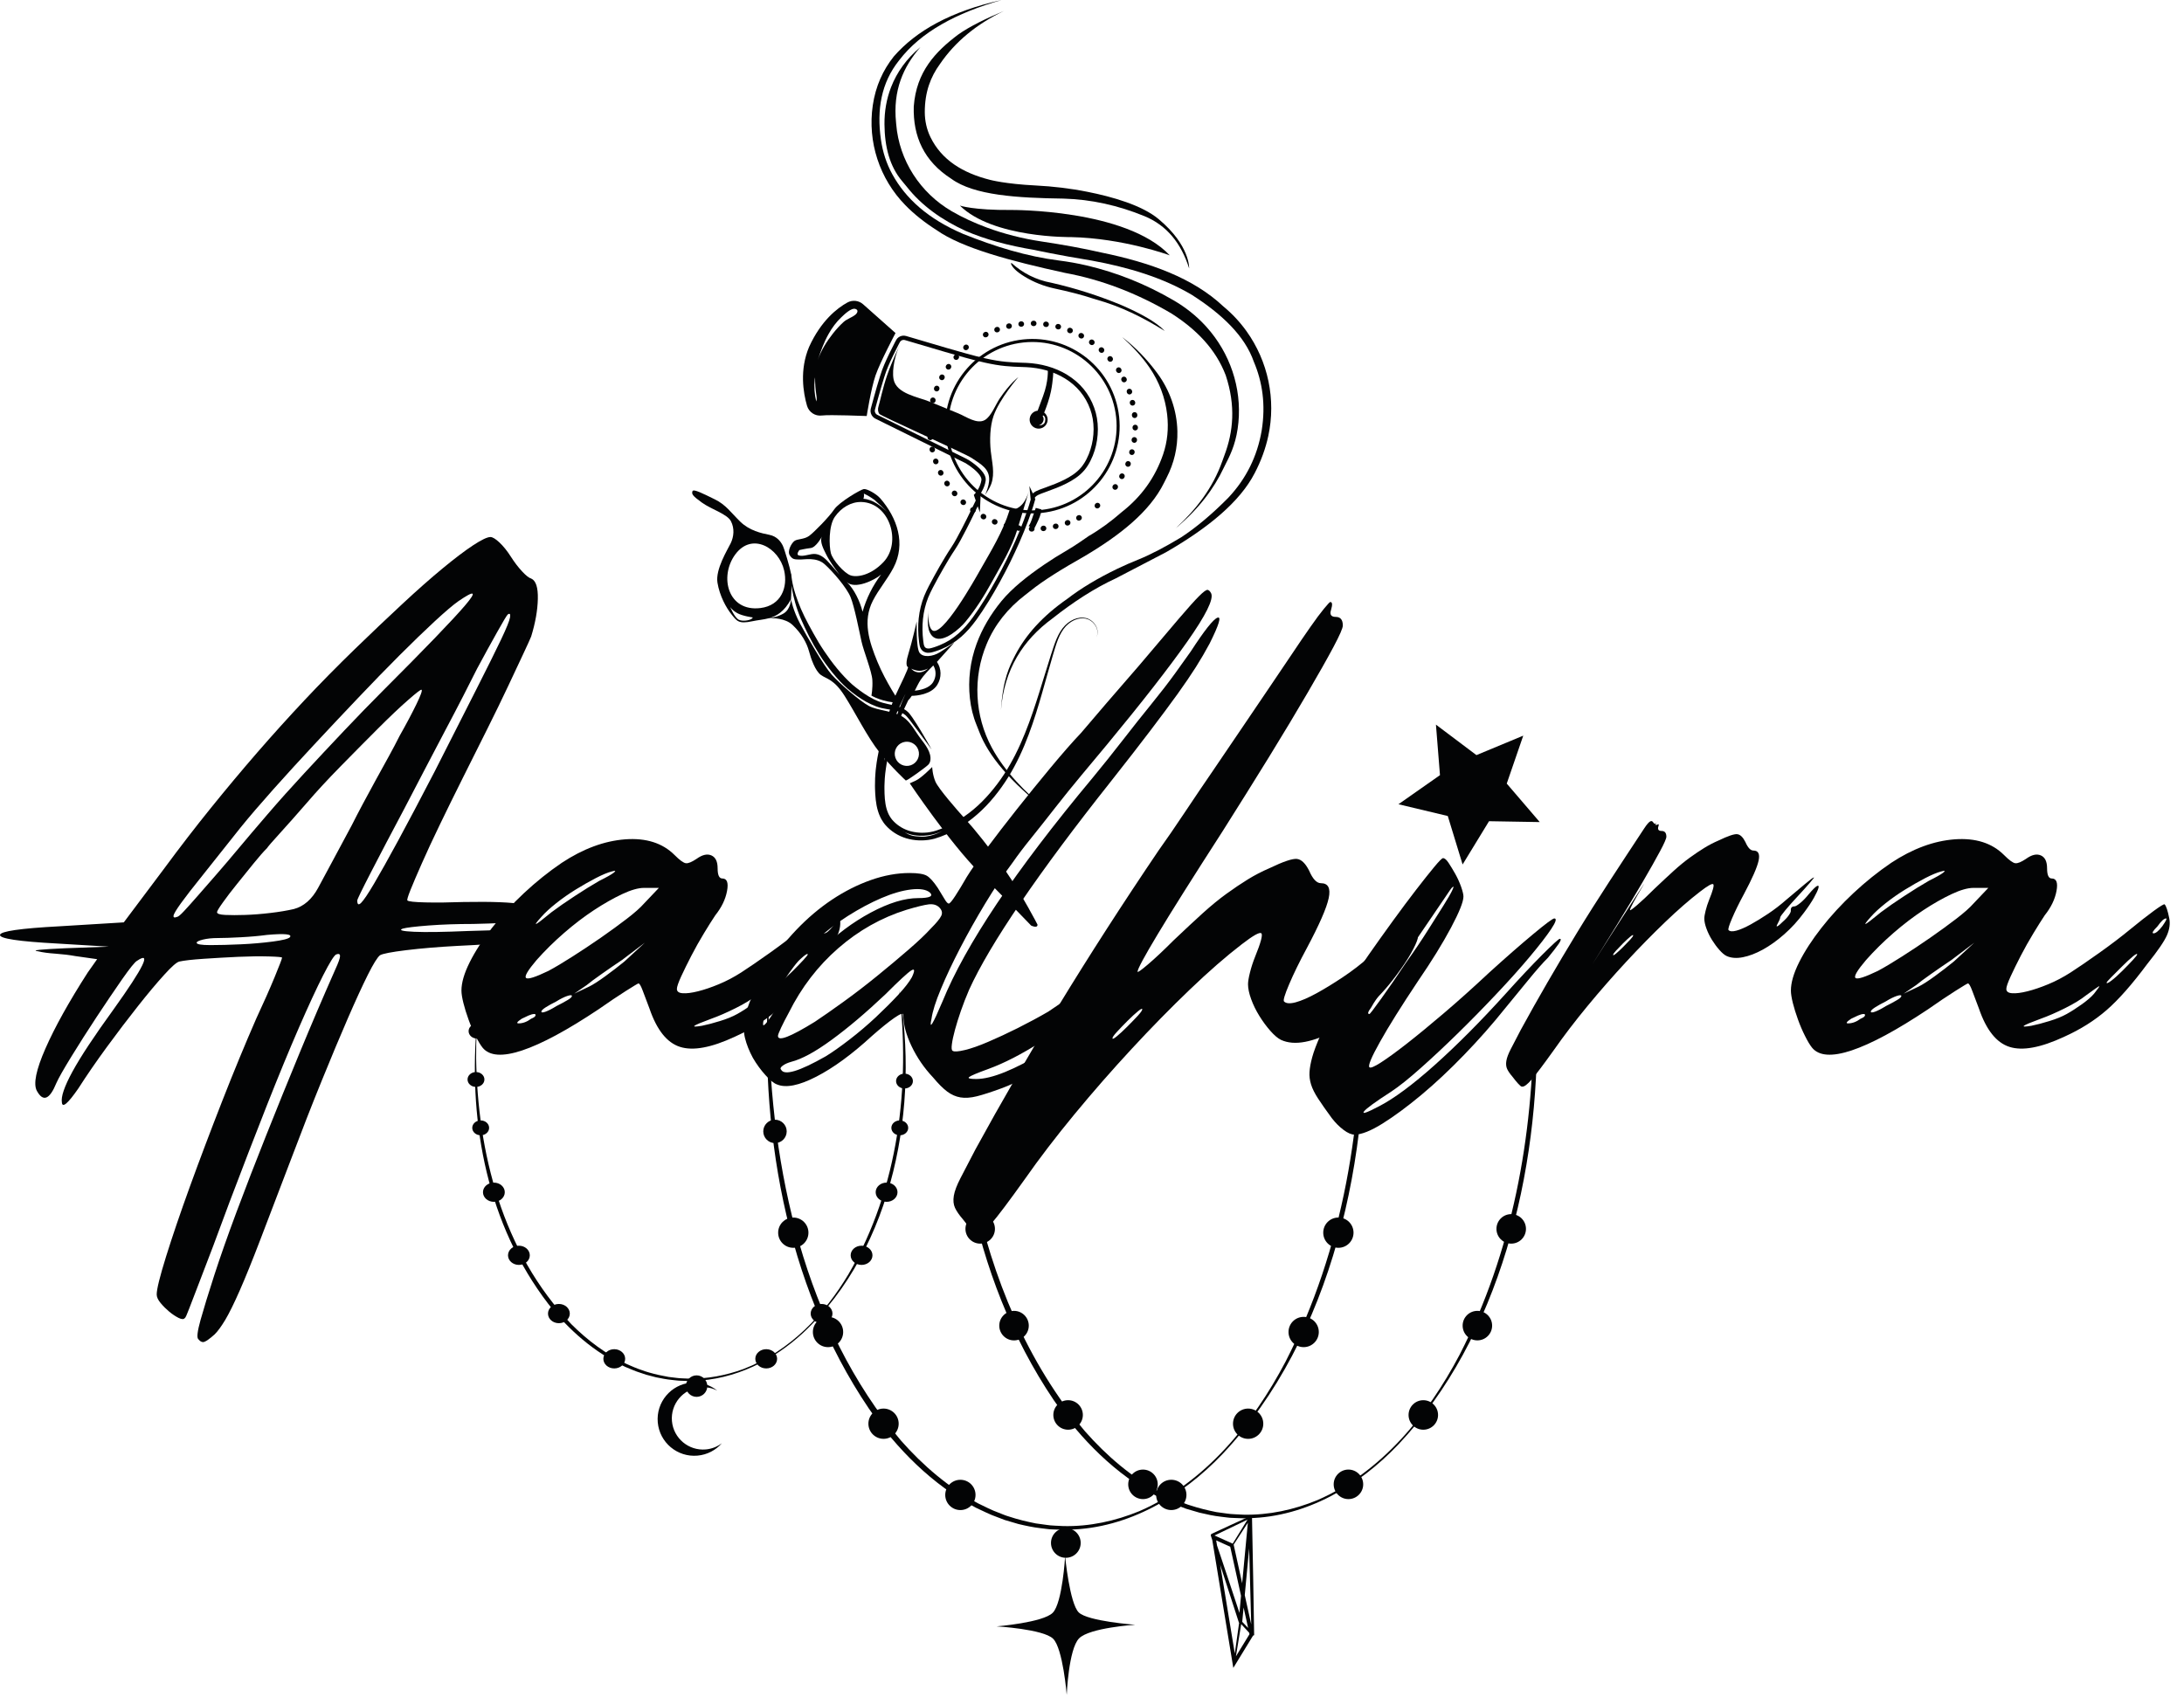 <svg width="91" height="71" viewBox="0 0 91 71" fill="none" xmlns="http://www.w3.org/2000/svg">
<path d="M64.156 34.261L62.043 34.225L60.942 36.028L60.324 34.008L58.269 33.518L59.999 32.305L59.831 30.2L61.518 31.47L63.469 30.659L62.781 32.657L64.156 34.261Z" fill="#030405"/>
<path d="M44.961 68.282C45.397 67.836 47.3 67.714 47.3 67.714C47.3 67.714 45.327 67.571 44.948 67.2C44.569 66.829 44.38 64.861 44.38 64.861C44.38 64.861 44.269 66.801 43.866 67.212C43.463 67.624 41.527 67.781 41.527 67.781C41.527 67.781 43.468 67.894 43.878 68.295C44.289 68.696 44.447 70.634 44.447 70.634C44.447 70.634 44.524 68.729 44.961 68.282Z" fill="#030405"/>
<path d="M56.397 51.373C56.397 51.722 56.114 52.004 55.766 52.004C55.417 52.004 55.135 51.722 55.135 51.373C55.135 51.024 55.417 50.742 55.766 50.742C56.114 50.742 56.397 51.024 56.397 51.373Z" fill="#030405"/>
<path d="M54.95 55.513C54.95 55.861 54.667 56.144 54.319 56.144C53.97 56.144 53.688 55.861 53.688 55.513C53.688 55.164 53.97 54.882 54.319 54.882C54.667 54.882 54.95 55.164 54.95 55.513Z" fill="#030405"/>
<path d="M52.637 59.335C52.637 59.684 52.355 59.966 52.006 59.966C51.657 59.966 51.375 59.684 51.375 59.335C51.375 58.986 51.657 58.704 52.006 58.704C52.355 58.704 52.637 58.986 52.637 59.335Z" fill="#030405"/>
<path d="M49.435 62.302C49.435 62.651 49.152 62.933 48.804 62.933C48.455 62.933 48.173 62.651 48.173 62.302C48.173 61.954 48.455 61.671 48.804 61.671C49.152 61.671 49.435 61.954 49.435 62.302Z" fill="#030405"/>
<path d="M31.803 47.152C31.803 47.422 32.022 47.64 32.291 47.64C32.56 47.64 32.779 47.422 32.779 47.152C32.779 46.883 32.56 46.665 32.291 46.665C32.022 46.665 31.803 46.883 31.803 47.152Z" fill="#030405"/>
<path d="M32.423 51.373C32.423 51.722 32.706 52.004 33.054 52.004C33.403 52.004 33.685 51.722 33.685 51.373C33.685 51.025 33.403 50.743 33.054 50.743C32.706 50.743 32.423 51.025 32.423 51.373Z" fill="#030405"/>
<path d="M33.87 55.513C33.87 55.862 34.153 56.144 34.501 56.144C34.85 56.144 35.132 55.862 35.132 55.513C35.132 55.164 34.85 54.882 34.501 54.882C34.153 54.882 33.87 55.164 33.87 55.513Z" fill="#030405"/>
<path d="M36.183 59.334C36.183 59.683 36.466 59.965 36.814 59.965C37.163 59.965 37.445 59.683 37.445 59.334C37.445 58.986 37.163 58.704 36.814 58.704C36.466 58.704 36.183 58.986 36.183 59.334Z" fill="#030405"/>
<path d="M39.385 62.303C39.385 62.651 39.668 62.934 40.016 62.934C40.365 62.934 40.647 62.651 40.647 62.303C40.647 61.954 40.365 61.672 40.016 61.672C39.668 61.672 39.385 61.954 39.385 62.303Z" fill="#030405"/>
<path d="M45.029 64.304C45.029 64.646 44.752 64.923 44.41 64.923C44.068 64.923 43.791 64.646 43.791 64.304C43.791 63.962 44.068 63.685 44.41 63.685C44.752 63.685 45.029 63.962 45.029 64.304Z" fill="#030405"/>
<path d="M56.706 41.428C56.842 46.681 55.976 52.054 53.561 56.755C52.196 59.345 50.217 61.787 47.477 62.978C46.471 63.392 45.399 63.625 44.31 63.601C44.151 63.59 43.767 63.583 43.616 63.553C43.501 63.539 43.272 63.503 43.157 63.49C42.785 63.416 42.401 63.324 42.037 63.202C41.91 63.168 41.727 63.089 41.603 63.041C41.346 62.95 41.009 62.779 40.76 62.658C39.531 61.998 38.459 61.081 37.539 60.036C33.509 55.252 32.109 48.714 32.027 42.587C32.023 41.963 32.035 41.339 32.064 40.715L32.041 40.714C31.622 46.913 32.671 53.477 36.203 58.704C37.365 60.382 38.846 61.885 40.666 62.838C40.921 62.956 41.269 63.132 41.532 63.221C41.61 63.249 41.788 63.321 41.865 63.348C41.938 63.367 42.352 63.494 42.433 63.515C42.735 63.587 43.054 63.656 43.364 63.69C43.504 63.702 43.695 63.739 43.834 63.739C44.003 63.738 44.379 63.77 44.544 63.75C47.015 63.695 49.257 62.361 50.928 60.61C55.515 55.762 57.175 48.138 56.82 41.362C56.781 41.385 56.744 41.406 56.706 41.428Z" fill="#030405"/>
<path d="M37.462 41.247C38.3 45.981 37.306 51.967 33.456 55.555C32.251 56.668 30.636 57.515 28.856 57.55C28.738 57.563 28.466 57.543 28.345 57.543C28.244 57.543 28.107 57.52 28.006 57.512C27.783 57.49 27.553 57.446 27.335 57.401C27.277 57.387 26.979 57.307 26.926 57.294C26.871 57.278 26.743 57.232 26.687 57.214C26.497 57.158 26.246 57.046 26.063 56.971C24.751 56.365 23.684 55.41 22.847 54.344C20.303 51.024 19.547 46.853 19.848 42.914L19.866 42.916C19.845 43.312 19.835 43.709 19.839 44.105C19.898 47.998 20.907 52.151 23.81 55.191C24.472 55.854 25.245 56.437 26.131 56.856C26.31 56.933 26.553 57.042 26.738 57.1C26.827 57.13 26.959 57.181 27.05 57.202C27.313 57.279 27.589 57.338 27.857 57.385C27.941 57.393 28.105 57.416 28.188 57.425C28.296 57.444 28.573 57.448 28.687 57.455C29.472 57.471 30.245 57.323 30.97 57.059C32.944 56.303 34.369 54.752 35.352 53.106C37.463 49.482 37.934 45.229 37.462 41.247Z" fill="#030405"/>
<path d="M38.038 45.055C38.038 45.226 37.881 45.365 37.687 45.365C37.493 45.365 37.336 45.226 37.336 45.055C37.336 44.884 37.493 44.745 37.687 44.745C37.881 44.745 38.038 44.884 38.038 45.055Z" fill="#030405"/>
<path d="M37.842 47.005C37.842 47.176 37.685 47.315 37.491 47.315C37.297 47.315 37.14 47.176 37.14 47.005C37.14 46.834 37.297 46.695 37.491 46.695C37.685 46.695 37.842 46.834 37.842 47.005Z" fill="#030405"/>
<path d="M37.396 49.687C37.396 49.908 37.193 50.088 36.941 50.088C36.69 50.088 36.486 49.908 36.486 49.687C36.486 49.465 36.69 49.286 36.941 49.286C37.193 49.286 37.396 49.465 37.396 49.687Z" fill="#030405"/>
<path d="M36.353 52.317C36.353 52.538 36.15 52.717 35.898 52.717C35.648 52.717 35.444 52.538 35.444 52.317C35.444 52.095 35.648 51.916 35.898 51.916C36.15 51.916 36.353 52.095 36.353 52.317Z" fill="#030405"/>
<path d="M34.687 54.745C34.687 54.966 34.484 55.145 34.232 55.145C33.981 55.145 33.778 54.966 33.778 54.745C33.778 54.523 33.981 54.344 34.232 54.344C34.484 54.344 34.687 54.523 34.687 54.745Z" fill="#030405"/>
<path d="M32.38 56.63C32.38 56.852 32.177 57.031 31.926 57.031C31.674 57.031 31.471 56.852 31.471 56.63C31.471 56.409 31.674 56.229 31.926 56.229C32.177 56.229 32.38 56.409 32.38 56.63Z" fill="#030405"/>
<path d="M19.525 42.974C19.525 43.145 19.682 43.284 19.876 43.284C20.07 43.284 20.227 43.145 20.227 42.974C20.227 42.803 20.07 42.664 19.876 42.664C19.682 42.664 19.525 42.803 19.525 42.974Z" fill="#030405"/>
<path d="M19.481 44.989C19.481 45.16 19.638 45.299 19.832 45.299C20.027 45.299 20.184 45.16 20.184 44.989C20.184 44.818 20.027 44.679 19.832 44.679C19.638 44.679 19.481 44.818 19.481 44.989Z" fill="#030405"/>
<path d="M19.677 47.005C19.677 47.176 19.834 47.315 20.029 47.315C20.223 47.315 20.38 47.176 20.38 47.005C20.38 46.834 20.223 46.695 20.029 46.695C19.834 46.695 19.677 46.834 19.677 47.005Z" fill="#030405"/>
<path d="M20.124 49.687C20.124 49.909 20.328 50.088 20.579 50.088C20.83 50.088 21.033 49.909 21.033 49.687C21.033 49.466 20.83 49.287 20.579 49.287C20.328 49.287 20.124 49.466 20.124 49.687Z" fill="#030405"/>
<path d="M21.167 52.317C21.167 52.538 21.37 52.717 21.621 52.717C21.872 52.717 22.075 52.538 22.075 52.317C22.075 52.095 21.872 51.916 21.621 51.916C21.37 51.916 21.167 52.095 21.167 52.317Z" fill="#030405"/>
<path d="M22.833 54.745C22.833 54.967 23.036 55.146 23.287 55.146C23.538 55.146 23.742 54.967 23.742 54.745C23.742 54.524 23.538 54.344 23.287 54.344C23.036 54.344 22.833 54.524 22.833 54.745Z" fill="#030405"/>
<path d="M25.14 56.63C25.14 56.852 25.343 57.031 25.594 57.031C25.845 57.031 26.049 56.852 26.049 56.63C26.049 56.409 25.845 56.229 25.594 56.229C25.343 56.229 25.14 56.409 25.14 56.63Z" fill="#030405"/>
<path d="M51.865 66.479C51.924 65.861 51.989 65.163 52.048 64.531C52.076 65.615 52.109 66.84 52.134 67.698L51.865 66.479ZM51.497 69.03L51.717 67.688L52.048 68.046L52.062 68.107L51.497 69.03ZM50.842 65.216L51.622 67.628L51.631 67.627L51.45 68.91L50.842 65.216ZM50.674 64.198L51.259 64.461L51.709 66.505C51.686 66.762 51.664 67.004 51.644 67.221L51.161 65.759L50.709 64.408L50.674 64.198ZM51.979 63.334L51.362 64.334L50.605 63.993L51.979 63.334ZM51.817 66.994L52.005 67.847L51.76 67.591V67.591C51.776 67.417 51.795 67.215 51.817 66.994ZM51.757 65.986L51.402 64.374L51.994 63.462C51.931 64.118 51.841 65.077 51.757 65.986ZM52.256 68.13C52.239 66.97 52.194 64.498 52.167 63.231L52.166 63.205L52.108 63.203L52.092 63.185L52.057 63.201L52.044 63.2L52.019 63.202L52.017 63.22L51.276 63.559L50.471 63.931L50.447 63.986L50.512 64.187L51.388 69.512L52.211 68.166L52.256 68.148V68.13Z" fill="#030405"/>
<path d="M63.582 51.215C63.582 51.555 63.306 51.83 62.967 51.83C62.628 51.83 62.352 51.555 62.352 51.215C62.352 50.875 62.628 50.6 62.967 50.6C63.306 50.6 63.582 50.875 63.582 51.215Z" fill="#030405"/>
<path d="M62.172 55.247C62.172 55.587 61.897 55.862 61.557 55.862C61.218 55.862 60.943 55.587 60.943 55.247C60.943 54.908 61.218 54.632 61.557 54.632C61.897 54.632 62.172 54.908 62.172 55.247Z" fill="#030405"/>
<path d="M59.919 58.971C59.919 59.31 59.644 59.585 59.304 59.585C58.965 59.585 58.69 59.31 58.69 58.971C58.69 58.631 58.965 58.355 59.304 58.355C59.644 58.355 59.919 58.631 59.919 58.971Z" fill="#030405"/>
<path d="M56.8 61.862C56.8 62.201 56.524 62.477 56.184 62.477C55.846 62.477 55.57 62.201 55.57 61.862C55.57 61.522 55.846 61.246 56.184 61.246C56.524 61.246 56.8 61.522 56.8 61.862Z" fill="#030405"/>
<path d="M40.227 51.215C40.227 51.554 40.502 51.83 40.842 51.83C41.181 51.83 41.456 51.554 41.456 51.215C41.456 50.875 41.181 50.6 40.842 50.6C40.502 50.6 40.227 50.875 40.227 51.215Z" fill="#030405"/>
<path d="M41.636 55.248C41.636 55.587 41.912 55.863 42.251 55.863C42.59 55.863 42.866 55.587 42.866 55.248C42.866 54.908 42.59 54.632 42.251 54.632C41.912 54.632 41.636 54.908 41.636 55.248Z" fill="#030405"/>
<path d="M43.889 58.97C43.889 59.31 44.165 59.585 44.505 59.585C44.843 59.585 45.119 59.31 45.119 58.97C45.119 58.63 44.843 58.355 44.505 58.355C44.165 58.355 43.889 58.63 43.889 58.97Z" fill="#030405"/>
<path d="M47.009 61.862C47.009 62.201 47.284 62.477 47.624 62.477C47.963 62.477 48.239 62.201 48.239 61.862C48.239 61.522 47.963 61.247 47.624 61.247C47.284 61.247 47.009 61.522 47.009 61.862Z" fill="#030405"/>
<path d="M64.038 42.559C63.988 42.567 63.943 42.576 63.895 42.585C63.891 47.361 63.009 52.193 60.819 56.456C59.489 58.98 57.561 61.359 54.892 62.519C53.912 62.923 52.868 63.15 51.806 63.126C51.652 63.115 51.277 63.108 51.131 63.08C51.019 63.066 50.797 63.031 50.684 63.019C50.322 62.946 49.947 62.856 49.593 62.738C49.468 62.705 49.291 62.627 49.17 62.581C48.92 62.492 48.591 62.325 48.349 62.208C47.151 61.566 46.106 60.671 45.211 59.654C42.79 56.779 41.346 53.254 40.573 49.575C40.516 49.631 40.458 49.687 40.399 49.742C41.026 52.806 42.15 55.752 43.909 58.356C45.041 59.99 46.484 61.455 48.257 62.384C48.505 62.499 48.844 62.67 49.101 62.757C49.176 62.783 49.35 62.854 49.425 62.88C49.496 62.899 49.899 63.022 49.978 63.042C50.273 63.112 50.583 63.18 50.885 63.213C51.022 63.225 51.207 63.26 51.343 63.26C51.508 63.26 51.874 63.292 52.034 63.272C54.442 63.218 56.626 61.918 58.254 60.212C62.476 55.75 64.157 48.872 64.038 42.559Z" fill="#030405"/>
<path d="M27.998 59.227C27.935 58.513 28.463 57.882 29.178 57.818C29.431 57.796 29.674 57.847 29.885 57.955C29.588 57.717 29.202 57.588 28.793 57.624C27.953 57.699 27.333 58.44 27.407 59.28C27.482 60.12 28.223 60.74 29.063 60.665C29.472 60.629 29.829 60.434 30.079 60.147C29.891 60.29 29.661 60.384 29.408 60.407C28.693 60.47 28.062 59.942 27.998 59.227Z" fill="#030405"/>
<path d="M28.577 57.768C28.577 58.016 28.778 58.216 29.025 58.216C29.271 58.216 29.471 58.016 29.471 57.768C29.471 57.521 29.271 57.32 29.025 57.32C28.778 57.32 28.577 57.521 28.577 57.768Z" fill="#030405"/>
<path d="M14.886 37.527C14.886 37.702 14.94 37.734 15.049 37.625C15.157 37.516 15.337 37.249 15.587 36.825C15.838 36.401 16.169 35.808 16.583 35.046C16.996 34.284 17.508 33.316 18.117 32.141C18.836 30.726 19.417 29.578 19.864 28.697C20.31 27.816 20.648 27.136 20.876 26.657C21.104 26.178 21.229 25.868 21.252 25.727C21.273 25.585 21.24 25.547 21.153 25.612C21.109 25.656 20.963 25.901 20.713 26.347C20.462 26.793 20.184 27.299 19.88 27.865C19.727 28.17 19.538 28.545 19.309 28.991C19.081 29.437 18.825 29.927 18.542 30.46C18.259 30.993 17.97 31.543 17.677 32.109C17.383 32.675 17.105 33.208 16.844 33.708C16.3 34.731 15.838 35.612 15.457 36.351C15.075 37.092 14.886 37.484 14.886 37.527ZM13.254 37.005C13.362 36.809 13.552 36.455 13.825 35.944C14.097 35.433 14.375 34.916 14.657 34.393C14.788 34.132 14.94 33.838 15.114 33.512C15.288 33.185 15.467 32.854 15.653 32.516C15.838 32.179 16.017 31.853 16.192 31.537C16.366 31.221 16.518 30.933 16.648 30.672C16.931 30.172 17.165 29.73 17.35 29.35C17.535 28.97 17.606 28.768 17.563 28.746C17.541 28.725 17.356 28.866 17.008 29.171C16.659 29.475 16.241 29.872 15.751 30.362C15.261 30.852 14.744 31.374 14.2 31.929C13.656 32.483 13.188 32.99 12.796 33.447C12.361 33.947 11.981 34.377 11.654 34.736C11.328 35.095 11.153 35.296 11.132 35.34C10.979 35.492 10.79 35.71 10.56 35.993C10.332 36.276 10.104 36.559 9.875 36.841C9.646 37.124 9.451 37.38 9.288 37.609C9.124 37.837 9.043 37.974 9.043 38.017C9.043 38.082 9.157 38.12 9.386 38.131C9.614 38.142 9.891 38.142 10.218 38.131C10.544 38.12 10.892 38.093 11.262 38.049C11.633 38.006 11.959 37.951 12.242 37.886C12.655 37.777 12.993 37.484 13.254 37.005ZM12.078 39.061C12.187 38.931 11.871 38.898 11.132 38.963C10.805 39.007 10.441 39.04 10.038 39.061C9.635 39.083 9.315 39.094 9.076 39.094C8.836 39.094 8.629 39.116 8.455 39.159C8.281 39.203 8.194 39.246 8.194 39.29C8.194 39.355 8.385 39.388 8.765 39.388C9.146 39.388 9.57 39.377 10.038 39.355C10.506 39.334 10.947 39.295 11.36 39.241C11.773 39.187 12.014 39.127 12.078 39.061ZM7.378 38.212C7.421 38.212 7.519 38.131 7.672 37.967C7.824 37.805 8.014 37.592 8.242 37.331C8.472 37.07 8.732 36.771 9.026 36.433C9.32 36.096 9.63 35.731 9.956 35.34C10.283 34.949 10.68 34.48 11.148 33.937C11.616 33.392 12.122 32.826 12.666 32.239C13.21 31.651 13.764 31.059 14.331 30.46C14.897 29.862 15.441 29.301 15.963 28.779C17.726 27.016 18.863 25.835 19.374 25.237C19.885 24.639 19.793 24.579 19.097 25.057C18.879 25.21 18.553 25.488 18.117 25.89C17.682 26.293 17.192 26.766 16.648 27.31C16.104 27.854 15.528 28.447 14.919 29.089C14.309 29.73 13.705 30.373 13.107 31.015C12.508 31.656 11.937 32.283 11.393 32.891C10.849 33.502 10.391 34.035 10.022 34.491C9.369 35.318 8.841 35.982 8.439 36.483C8.036 36.983 7.737 37.37 7.541 37.641C7.345 37.914 7.241 38.087 7.231 38.163C7.22 38.24 7.269 38.256 7.378 38.212ZM19.488 38.801C20.207 38.778 20.773 38.762 21.186 38.751C21.599 38.74 21.91 38.746 22.116 38.767C22.323 38.789 22.437 38.816 22.459 38.849C22.48 38.881 22.448 38.931 22.361 38.996C22.121 39.191 21.023 39.334 19.064 39.421C18.259 39.464 17.546 39.524 16.926 39.6C16.306 39.676 15.941 39.746 15.832 39.812C15.723 39.9 15.555 40.171 15.326 40.628C15.098 41.085 14.82 41.689 14.494 42.439C14.168 43.191 13.803 44.061 13.401 45.051C12.998 46.041 12.579 47.113 12.144 48.267C11.622 49.638 11.191 50.764 10.854 51.645C10.517 52.526 10.229 53.239 9.989 53.783C9.75 54.327 9.548 54.735 9.386 55.007C9.222 55.279 9.076 55.481 8.944 55.611C8.749 55.785 8.607 55.889 8.52 55.921C8.433 55.954 8.346 55.916 8.259 55.807C8.194 55.742 8.227 55.475 8.357 55.007C8.488 54.539 8.678 53.919 8.928 53.147C9.178 52.374 9.489 51.492 9.858 50.503C10.229 49.512 10.636 48.457 11.083 47.336C11.528 46.215 11.997 45.062 12.486 43.876C12.976 42.69 13.471 41.531 13.972 40.4C14.102 40.117 14.168 39.932 14.168 39.845C14.168 39.758 14.113 39.736 14.004 39.779C13.917 39.823 13.738 40.112 13.466 40.645C13.194 41.178 12.857 41.906 12.454 42.831C12.051 43.757 11.605 44.839 11.115 46.079C10.626 47.32 10.109 48.658 9.565 50.095C9.325 50.747 9.097 51.362 8.879 51.939C8.662 52.515 8.465 53.026 8.292 53.473C8.118 53.919 7.982 54.273 7.884 54.534C7.786 54.795 7.726 54.926 7.704 54.926C7.661 54.991 7.574 54.991 7.443 54.926C7.312 54.86 7.182 54.773 7.051 54.665C6.921 54.555 6.801 54.437 6.692 54.305C6.583 54.175 6.529 54.055 6.529 53.947C6.529 53.728 6.66 53.201 6.921 52.363C7.182 51.525 7.514 50.552 7.916 49.441C8.319 48.332 8.765 47.151 9.254 45.9C9.744 44.648 10.218 43.501 10.675 42.456C10.979 41.803 11.235 41.227 11.442 40.725C11.648 40.225 11.752 39.954 11.752 39.91C11.752 39.889 11.567 39.872 11.197 39.861C10.826 39.85 10.402 39.856 9.924 39.877C9.445 39.9 8.966 39.926 8.488 39.959C8.009 39.991 7.672 40.03 7.476 40.073C7.366 40.095 7.154 40.28 6.84 40.628C6.523 40.976 6.159 41.411 5.746 41.934C5.332 42.456 4.902 43.022 4.456 43.631C4.01 44.24 3.613 44.817 3.265 45.361C2.829 45.992 2.6 46.188 2.579 45.949C2.535 45.709 2.682 45.279 3.02 44.659C3.357 44.039 3.929 43.174 4.734 42.064C5.995 40.302 6.322 39.627 5.713 40.041C5.626 40.084 5.419 40.34 5.092 40.807C4.766 41.276 4.413 41.798 4.032 42.374C3.651 42.951 3.298 43.507 2.971 44.039C2.644 44.572 2.437 44.937 2.351 45.133C2.067 45.829 1.796 45.938 1.534 45.459C1.383 45.176 1.502 44.588 1.894 43.697C2.286 42.805 2.873 41.749 3.656 40.53L4.048 39.975L3.134 39.845C2.895 39.801 2.623 39.768 2.318 39.746C2.013 39.725 1.774 39.693 1.6 39.649C1.426 39.627 1.447 39.605 1.665 39.583C1.883 39.562 2.242 39.54 2.743 39.518L4.538 39.453L2.384 39.323C0.773 39.236 -0.021 39.116 0 38.963C0.022 38.811 0.85 38.691 2.482 38.604L5.158 38.441L6.823 36.221C7.498 35.307 8.155 34.453 8.798 33.659C9.44 32.864 10.081 32.098 10.723 31.357C11.366 30.618 12.018 29.894 12.682 29.187C13.346 28.48 14.048 27.767 14.788 27.048C15.484 26.374 16.143 25.748 16.763 25.172C17.383 24.595 17.943 24.1 18.444 23.687C18.945 23.273 19.369 22.952 19.717 22.723C20.064 22.495 20.305 22.381 20.435 22.381C20.522 22.381 20.648 22.457 20.811 22.609C20.973 22.762 21.131 22.958 21.284 23.197C21.436 23.436 21.594 23.642 21.757 23.817C21.92 23.991 22.045 24.089 22.132 24.111C22.329 24.198 22.421 24.481 22.41 24.959C22.399 25.438 22.307 25.96 22.132 26.526C22.088 26.635 21.98 26.875 21.806 27.245C21.632 27.614 21.42 28.066 21.17 28.599C20.919 29.133 20.631 29.725 20.305 30.378C19.978 31.031 19.64 31.706 19.293 32.402C18.945 33.099 18.624 33.751 18.33 34.361C18.036 34.97 17.785 35.508 17.579 35.977C17.372 36.445 17.214 36.814 17.105 37.086C16.996 37.359 16.953 37.506 16.975 37.527C17.018 37.571 17.269 37.598 17.726 37.609C18.183 37.62 18.715 37.614 19.326 37.592C20.522 37.571 21.338 37.604 21.774 37.69C22.209 37.777 22.382 37.941 22.296 38.179C22.252 38.289 22.051 38.365 21.692 38.409C21.333 38.452 20.674 38.485 19.717 38.507C19.042 38.507 18.422 38.528 17.857 38.571C17.29 38.615 16.931 38.659 16.779 38.702C16.605 38.767 16.763 38.811 17.252 38.833C17.742 38.855 18.487 38.844 19.488 38.801Z" fill="#030405"/>
<path d="M34.7 38.604C34.852 38.387 34.907 38.277 34.863 38.277C34.776 38.277 34.656 38.387 34.504 38.604C34.308 38.8 34.254 38.898 34.34 38.898C34.427 38.898 34.547 38.8 34.7 38.604ZM33.035 40.464C33.209 40.29 33.356 40.138 33.476 40.008C33.595 39.877 33.656 39.8 33.656 39.779C33.656 39.735 33.595 39.762 33.476 39.86C33.356 39.958 33.209 40.095 33.035 40.269C32.861 40.443 32.709 40.595 32.578 40.725C32.447 40.856 32.382 40.933 32.382 40.954C32.382 40.998 32.447 40.97 32.578 40.872C32.709 40.774 32.861 40.639 33.035 40.464ZM31.86 41.411C32.033 41.194 32.105 41.09 32.072 41.101C32.04 41.113 31.86 41.237 31.534 41.476C31.316 41.651 31.022 41.831 30.652 42.015C30.282 42.2 29.945 42.347 29.64 42.456C29.227 42.608 28.993 42.706 28.938 42.75C28.884 42.794 28.988 42.794 29.249 42.75C29.466 42.706 29.717 42.641 29.999 42.553C30.282 42.467 30.522 42.369 30.718 42.26C30.913 42.151 31.126 42.015 31.354 41.852C31.582 41.688 31.751 41.542 31.86 41.411ZM26.866 39.29L25.919 40.008C25.658 40.182 25.38 40.372 25.087 40.579C24.793 40.786 24.58 40.943 24.45 41.052L23.928 41.411L24.548 41.117C24.721 41.031 24.95 40.883 25.233 40.676C25.516 40.47 25.777 40.269 26.017 40.072L26.866 39.29ZM23.177 41.934C23.351 41.847 23.504 41.765 23.634 41.688C23.764 41.613 23.83 41.553 23.83 41.509C23.83 41.466 23.764 41.466 23.634 41.509C23.504 41.553 23.351 41.629 23.177 41.738C23.003 41.825 22.855 41.906 22.736 41.982C22.616 42.059 22.557 42.118 22.557 42.162C22.557 42.205 22.616 42.205 22.736 42.162C22.855 42.118 23.003 42.043 23.177 41.934ZM22.557 38.212C22.36 38.43 22.29 38.528 22.344 38.506C22.398 38.485 22.611 38.321 22.981 38.016C23.242 37.82 23.563 37.597 23.944 37.347C24.325 37.097 24.667 36.885 24.972 36.71C25.277 36.559 25.478 36.444 25.576 36.368C25.674 36.292 25.646 36.275 25.494 36.318C25.32 36.363 25.097 36.455 24.826 36.596C24.553 36.738 24.275 36.896 23.993 37.07C23.71 37.244 23.438 37.434 23.177 37.641C22.916 37.848 22.709 38.038 22.557 38.212ZM27.453 37.004H26.833C26.593 37.004 26.289 37.091 25.919 37.265C25.549 37.44 25.157 37.663 24.744 37.934C24.33 38.207 23.917 38.522 23.504 38.881C23.09 39.24 22.709 39.616 22.36 40.008C21.991 40.443 21.843 40.692 21.92 40.758C21.996 40.824 22.306 40.725 22.85 40.464C23.133 40.312 23.471 40.111 23.862 39.86C24.254 39.611 24.646 39.349 25.038 39.078C25.43 38.805 25.788 38.544 26.114 38.294C26.442 38.043 26.68 37.831 26.833 37.657L27.453 37.004ZM22.132 42.456C22.241 42.412 22.301 42.369 22.312 42.325C22.323 42.282 22.306 42.26 22.262 42.26C22.198 42.26 22.116 42.282 22.018 42.325C21.92 42.369 21.827 42.412 21.74 42.456C21.545 42.586 21.501 42.651 21.61 42.651C21.784 42.651 21.958 42.586 22.132 42.456ZM34.798 37.69C34.863 37.755 34.928 37.951 34.993 38.277C35.037 38.495 35.004 38.729 34.896 38.979C34.786 39.23 34.515 39.627 34.08 40.17C33.448 41.019 32.883 41.661 32.382 42.096C31.881 42.532 31.294 42.902 30.619 43.206C29.64 43.663 28.878 43.805 28.334 43.63C27.79 43.457 27.366 42.924 27.061 42.031C26.952 41.749 26.86 41.504 26.784 41.297C26.707 41.09 26.648 40.986 26.604 40.986C26.582 40.986 26.409 41.09 26.082 41.297C25.756 41.504 25.375 41.759 24.94 42.064C23.634 42.935 22.573 43.506 21.757 43.778C20.941 44.05 20.391 44.011 20.108 43.663C20.021 43.555 19.924 43.392 19.814 43.173C19.705 42.957 19.607 42.728 19.521 42.488C19.434 42.249 19.363 42.02 19.309 41.803C19.254 41.585 19.227 41.411 19.227 41.281C19.227 40.954 19.342 40.562 19.57 40.105C19.798 39.648 20.108 39.17 20.5 38.669C20.892 38.169 21.337 37.685 21.838 37.216C22.339 36.749 22.861 36.33 23.406 35.96C24.297 35.372 25.179 35.046 26.05 34.98C26.919 34.916 27.605 35.133 28.106 35.633C28.323 35.851 28.481 35.965 28.58 35.976C28.677 35.987 28.824 35.927 29.02 35.796C29.259 35.623 29.466 35.573 29.64 35.65C29.814 35.726 29.901 35.905 29.901 36.188C29.901 36.471 29.966 36.612 30.097 36.612C30.293 36.612 30.358 36.787 30.293 37.135C30.228 37.483 30.064 37.82 29.804 38.146C29.672 38.343 29.515 38.593 29.33 38.898C29.145 39.203 28.971 39.513 28.808 39.828C28.645 40.144 28.503 40.432 28.383 40.692C28.263 40.954 28.204 41.129 28.204 41.215C28.204 41.325 28.286 41.384 28.448 41.394C28.612 41.406 28.824 41.378 29.085 41.313C29.346 41.248 29.635 41.15 29.95 41.019C30.265 40.889 30.575 40.725 30.881 40.53C31.185 40.334 31.582 40.062 32.072 39.714C32.562 39.366 32.991 39.039 33.362 38.734C33.731 38.43 34.057 38.175 34.34 37.967C34.624 37.761 34.776 37.669 34.798 37.69Z" fill="#030405"/>
<path d="M37.996 40.725C38.127 40.443 38.117 40.35 37.964 40.448C37.812 40.546 37.452 40.879 36.887 41.444C36.081 42.206 35.336 42.837 34.651 43.337C33.965 43.839 33.405 44.142 32.969 44.252C32.818 44.295 32.697 44.349 32.611 44.415C32.523 44.48 32.501 44.534 32.545 44.578C32.676 44.839 33.296 44.654 34.406 44.023C34.689 43.849 35.02 43.615 35.401 43.321C35.782 43.027 36.147 42.717 36.495 42.391C36.843 42.064 37.153 41.754 37.426 41.46C37.697 41.167 37.887 40.922 37.996 40.725ZM33.949 42.586C34.276 42.369 34.672 42.092 35.141 41.754C35.608 41.417 36.076 41.058 36.544 40.677C37.012 40.297 37.447 39.932 37.85 39.583C38.252 39.235 38.562 38.942 38.78 38.702C39.019 38.463 39.166 38.283 39.221 38.164C39.275 38.044 39.248 37.93 39.139 37.82C39.031 37.712 38.883 37.669 38.698 37.69C38.514 37.712 38.203 37.788 37.768 37.918C36.724 38.244 35.777 38.778 34.928 39.518C34.079 40.258 33.394 41.15 32.872 42.195C32.741 42.435 32.632 42.647 32.545 42.831C32.458 43.017 32.415 43.13 32.415 43.174C32.415 43.414 32.926 43.217 33.949 42.586ZM31.795 42.684C31.795 42.772 31.86 42.728 31.991 42.554C32.121 42.38 32.273 42.141 32.447 41.836C32.621 41.531 32.882 41.156 33.23 40.71C33.579 40.264 33.905 39.889 34.21 39.583C34.841 38.953 35.532 38.435 36.283 38.032C37.034 37.631 37.692 37.429 38.258 37.429C38.736 37.429 38.899 37.352 38.748 37.2C38.595 37.07 38.334 37.026 37.964 37.07C37.594 37.114 37.181 37.233 36.724 37.429C36.267 37.625 35.799 37.876 35.32 38.179C34.841 38.485 34.416 38.811 34.047 39.159C33.807 39.399 33.552 39.687 33.28 40.024C33.008 40.361 32.763 40.704 32.545 41.052C32.328 41.401 32.148 41.721 32.006 42.016C31.865 42.309 31.795 42.532 31.795 42.684ZM49.618 27.146C50.183 26.276 50.553 25.808 50.727 25.743C50.902 25.678 50.792 26.036 50.401 26.82C50.227 27.146 50.036 27.472 49.83 27.799C49.623 28.126 49.367 28.501 49.063 28.926C48.757 29.35 48.382 29.856 47.936 30.443C47.49 31.031 46.941 31.738 46.288 32.565C44.786 34.458 43.535 36.14 42.534 37.609C41.533 39.078 40.815 40.29 40.38 41.248C40.249 41.553 40.135 41.847 40.037 42.129C39.939 42.413 39.857 42.674 39.792 42.913C39.727 43.153 39.683 43.353 39.662 43.517C39.64 43.68 39.651 43.773 39.694 43.795C39.759 43.839 39.928 43.827 40.2 43.762C40.472 43.697 40.798 43.582 41.179 43.418C41.56 43.255 41.968 43.066 42.403 42.848C42.838 42.63 43.263 42.402 43.677 42.162C44.134 41.858 44.661 41.488 45.26 41.052C45.858 40.617 46.353 40.236 46.745 39.91C47.115 39.562 47.435 39.279 47.708 39.061C47.98 38.843 48.116 38.756 48.116 38.8C48.116 39.105 47.877 39.534 47.398 40.09C46.919 40.644 46.331 41.211 45.635 41.787C44.939 42.364 44.187 42.907 43.383 43.418C42.578 43.93 41.849 44.306 41.196 44.545C40.717 44.719 40.445 44.833 40.38 44.888C40.314 44.942 40.412 44.969 40.674 44.969C41 44.969 41.402 44.871 41.881 44.676C42.359 44.48 42.877 44.213 43.432 43.876C43.987 43.539 44.563 43.13 45.162 42.651C45.76 42.173 46.353 41.651 46.941 41.085C47.398 40.628 47.724 40.318 47.92 40.155C48.116 39.991 48.198 39.948 48.165 40.024C48.132 40.101 47.986 40.285 47.724 40.579C47.464 40.872 47.104 41.259 46.647 41.738C45.755 42.651 44.889 43.418 44.052 44.039C43.214 44.659 42.436 45.1 41.718 45.361C41.304 45.513 40.967 45.622 40.706 45.688C40.445 45.753 40.217 45.769 40.02 45.736C39.825 45.704 39.64 45.622 39.466 45.492C39.291 45.361 39.096 45.166 38.878 44.904C38.507 44.512 38.209 44.076 37.981 43.598C37.752 43.12 37.638 42.684 37.638 42.293C37.638 42.206 37.513 42.249 37.262 42.423C37.012 42.597 36.702 42.848 36.332 43.174C35.505 43.935 34.733 44.501 34.014 44.871C33.296 45.241 32.752 45.35 32.382 45.198C32.251 45.154 32.088 45.023 31.893 44.806C31.696 44.588 31.522 44.349 31.37 44.088C31.218 43.806 31.109 43.533 31.044 43.272C30.979 43.011 30.973 42.739 31.027 42.456C31.082 42.173 31.185 41.863 31.337 41.526C31.489 41.188 31.696 40.791 31.958 40.334C32.306 39.768 32.714 39.241 33.182 38.751C33.65 38.261 34.145 37.842 34.667 37.494C35.189 37.147 35.728 36.874 36.283 36.678C36.838 36.482 37.377 36.384 37.899 36.384C38.247 36.384 38.486 36.422 38.617 36.498C38.748 36.575 38.899 36.743 39.074 37.005C39.182 37.179 39.275 37.331 39.352 37.462C39.428 37.592 39.487 37.657 39.531 37.657C39.574 37.657 39.667 37.549 39.808 37.331C39.95 37.114 40.107 36.852 40.282 36.548C40.456 36.265 40.733 35.868 41.114 35.356C41.495 34.845 41.914 34.301 42.371 33.724C42.828 33.147 43.295 32.571 43.774 31.994C44.253 31.418 44.677 30.932 45.048 30.541C45.286 30.259 45.641 29.845 46.108 29.3C46.576 28.757 47.028 28.235 47.464 27.734C48.181 26.885 48.731 26.238 49.112 25.791C49.492 25.346 49.775 25.03 49.96 24.845C50.145 24.66 50.265 24.573 50.32 24.584C50.373 24.595 50.423 24.644 50.466 24.731C50.575 24.971 50.243 25.64 49.471 26.738C48.698 27.837 47.583 29.268 46.125 31.031C45.798 31.422 45.444 31.847 45.064 32.304C44.683 32.761 44.318 33.213 43.97 33.658C43.622 34.105 43.29 34.524 42.975 34.916C42.659 35.307 42.403 35.645 42.208 35.928C41.816 36.45 41.429 37.026 41.049 37.657C40.668 38.289 40.319 38.909 40.004 39.518C39.688 40.128 39.421 40.693 39.205 41.215C38.986 41.738 38.856 42.151 38.813 42.456C38.704 42.957 38.856 42.717 39.27 41.738C39.748 40.563 40.504 39.203 41.538 37.657C42.572 36.112 43.905 34.36 45.538 32.402C45.951 31.901 46.364 31.385 46.778 30.852C47.191 30.319 47.588 29.817 47.969 29.35C48.349 28.882 48.682 28.452 48.965 28.06C49.247 27.669 49.465 27.364 49.618 27.146Z" fill="#030405"/>
<path d="M53.763 28.713C53.98 28.387 54.025 28.256 53.894 28.321C53.829 28.365 53.752 28.441 53.665 28.55C53.578 28.659 53.502 28.768 53.437 28.876C53.284 29.181 53.246 29.312 53.323 29.268C53.398 29.224 53.546 29.04 53.763 28.713ZM52.491 30.704C52.599 30.53 52.681 30.389 52.735 30.28C52.789 30.172 52.806 30.117 52.784 30.117C52.74 30.117 52.616 30.259 52.409 30.541C52.202 30.824 51.826 31.401 51.282 32.271C51.173 32.423 51.092 32.554 51.037 32.663C50.983 32.772 50.967 32.826 50.989 32.826C51.032 32.826 51.152 32.685 51.347 32.401C51.544 32.119 51.924 31.553 52.491 30.704ZM46.973 42.783C47.147 42.608 47.295 42.456 47.415 42.325C47.533 42.194 47.594 42.108 47.594 42.064C47.594 42.021 47.533 42.048 47.415 42.146C47.295 42.243 47.147 42.38 46.973 42.553C46.799 42.728 46.652 42.88 46.533 43.011C46.413 43.141 46.353 43.228 46.353 43.272C46.353 43.316 46.413 43.288 46.533 43.19C46.652 43.093 46.799 42.957 46.973 42.783ZM45.961 41.313C45.483 42.097 45.069 42.772 44.721 43.337C44.373 43.904 44.096 44.338 43.889 44.643C43.682 44.947 43.557 45.116 43.513 45.149C43.47 45.181 43.513 45.056 43.644 44.773C43.731 44.599 43.949 44.208 44.297 43.598C44.646 42.99 45.031 42.331 45.456 41.623C45.88 40.916 46.288 40.242 46.68 39.6C47.072 38.958 47.354 38.518 47.529 38.277C48.051 37.451 48.127 37.146 47.757 37.364C47.627 37.429 47.594 37.407 47.659 37.298C47.768 37.19 47.91 37.135 48.084 37.135C48.235 37.135 48.333 37.037 48.377 36.841C48.443 36.667 48.388 36.624 48.214 36.711C48.127 36.754 48.072 36.771 48.051 36.76C48.029 36.749 48.051 36.711 48.116 36.645C48.203 36.428 48.3 36.373 48.41 36.483C48.453 36.526 48.524 36.504 48.622 36.417C48.721 36.33 48.822 36.221 48.932 36.091C49.302 35.503 49.324 35.296 48.998 35.471C48.932 35.514 48.894 35.53 48.883 35.519C48.872 35.508 48.888 35.482 48.932 35.438C49.063 35.307 49.193 35.241 49.324 35.241C49.455 35.241 49.563 35.144 49.651 34.948C49.715 34.774 49.651 34.73 49.455 34.817C49.367 34.861 49.312 34.883 49.291 34.883C49.269 34.883 49.28 34.861 49.324 34.817C49.367 34.752 49.433 34.703 49.52 34.671C49.606 34.637 49.683 34.621 49.748 34.621C49.879 34.621 49.988 34.523 50.075 34.327C50.14 34.154 50.075 34.111 49.879 34.197C49.683 34.306 49.639 34.295 49.748 34.165C49.856 34.056 49.998 34.001 50.173 34.001C50.303 34.001 50.412 33.903 50.499 33.707C50.565 33.49 50.499 33.447 50.303 33.577C50.128 33.664 50.085 33.654 50.173 33.545C50.303 33.413 50.434 33.348 50.565 33.348C50.738 33.348 50.847 33.251 50.891 33.055C50.978 32.837 50.934 32.793 50.76 32.923C50.695 32.968 50.803 32.75 51.087 32.271C51.37 31.793 51.75 31.205 52.229 30.509C52.686 29.79 53.099 29.181 53.469 28.681C53.84 28.18 54.057 27.941 54.123 27.962C54.253 28.006 54.274 27.962 54.187 27.831C54.166 27.788 54.198 27.669 54.285 27.473C54.372 27.277 54.476 27.065 54.596 26.837C54.715 26.608 54.841 26.401 54.971 26.216C55.102 26.031 55.188 25.939 55.232 25.939C55.276 25.939 55.276 26.09 55.232 26.395C55.232 26.526 55.205 26.635 55.151 26.722C55.096 26.809 55.025 26.842 54.939 26.82C54.786 26.776 54.742 26.831 54.809 26.983C54.852 27.048 54.852 27.152 54.809 27.293C54.764 27.435 54.607 27.734 54.335 28.191C54.062 28.648 53.643 29.312 53.078 30.182C52.512 31.053 51.728 32.25 50.727 33.773C50.336 34.382 49.916 35.035 49.471 35.731C49.024 36.428 48.584 37.119 48.149 37.804C47.713 38.489 47.305 39.137 46.925 39.746C46.543 40.356 46.223 40.878 45.961 41.313ZM58.464 39.518C58.704 39.235 58.871 39.066 58.97 39.011C59.068 38.958 59.101 38.995 59.068 39.126C59.035 39.257 58.942 39.458 58.791 39.73C58.638 40.002 58.431 40.312 58.17 40.66C57.8 41.161 57.392 41.607 56.946 41.999C56.5 42.391 56.059 42.706 55.624 42.945C55.188 43.185 54.775 43.343 54.384 43.419C53.992 43.495 53.654 43.468 53.372 43.337C53.241 43.272 53.095 43.147 52.931 42.962C52.768 42.777 52.616 42.57 52.474 42.341C52.332 42.113 52.218 41.88 52.131 41.639C52.044 41.401 52.001 41.194 52.001 41.019C52.001 40.911 52.027 40.747 52.082 40.53C52.136 40.312 52.207 40.095 52.294 39.877C52.534 39.289 52.621 38.963 52.556 38.898C52.491 38.833 52.218 38.985 51.739 39.355C51.087 39.856 50.363 40.486 49.569 41.248C48.774 42.01 47.969 42.831 47.153 43.713C46.337 44.594 45.542 45.502 44.77 46.438C43.998 47.373 43.307 48.277 42.697 49.148C42.044 50.062 41.583 50.676 41.31 50.992C41.038 51.307 40.837 51.454 40.706 51.432C40.662 51.432 40.587 51.373 40.477 51.253C40.369 51.133 40.249 50.986 40.118 50.812C39.967 50.638 39.858 50.48 39.792 50.339C39.727 50.198 39.71 50.029 39.743 49.833C39.776 49.637 39.869 49.393 40.021 49.099C40.173 48.805 40.38 48.407 40.641 47.907C41.686 45.992 42.845 43.99 44.117 41.901C45.391 39.812 46.778 37.657 48.279 35.438C48.606 34.981 48.965 34.459 49.356 33.871C49.748 33.283 50.156 32.679 50.581 32.059C51.005 31.439 51.418 30.83 51.821 30.231C52.224 29.632 52.588 29.094 52.915 28.615C53.241 28.137 53.546 27.685 53.829 27.26C54.111 26.837 54.367 26.461 54.596 26.135C54.824 25.808 55.014 25.552 55.167 25.367C55.319 25.183 55.406 25.089 55.428 25.089C55.515 25.089 55.526 25.198 55.461 25.416C55.395 25.611 55.461 25.71 55.657 25.71C55.853 25.71 55.951 25.83 55.951 26.069C55.951 26.178 55.82 26.477 55.559 26.967C55.298 27.457 54.939 28.093 54.481 28.876C54.025 29.66 53.491 30.547 52.883 31.537C52.272 32.527 51.63 33.556 50.956 34.621C49.694 36.58 48.785 38.022 48.231 38.947C47.675 39.872 47.398 40.389 47.398 40.497C47.398 40.541 47.545 40.437 47.839 40.187C48.132 39.937 48.486 39.605 48.899 39.191C49.356 38.756 49.759 38.381 50.107 38.065C50.456 37.75 50.787 37.477 51.103 37.249C51.418 37.021 51.717 36.82 52.001 36.645C52.284 36.472 52.577 36.319 52.883 36.188C53.469 35.906 53.856 35.775 54.041 35.797C54.225 35.818 54.394 35.982 54.547 36.286C54.698 36.635 54.862 36.808 55.037 36.808C55.341 36.808 55.45 37.016 55.363 37.429C55.276 37.842 54.971 38.539 54.449 39.518C54.144 40.084 53.899 40.584 53.715 41.019C53.529 41.455 53.458 41.694 53.502 41.738C53.589 41.825 53.752 41.836 53.992 41.771C54.231 41.705 54.52 41.58 54.857 41.395C55.194 41.21 55.559 40.987 55.951 40.725C56.343 40.465 56.723 40.171 57.093 39.845C57.528 39.474 57.909 39.154 58.236 38.881C58.562 38.61 58.747 38.473 58.791 38.473C58.812 38.473 58.725 38.588 58.529 38.816C58.333 39.045 58.083 39.322 57.779 39.648C57.473 39.975 57.218 40.264 57.011 40.514C56.804 40.764 56.701 40.911 56.701 40.954C56.701 40.998 56.679 41.064 56.636 41.15C56.592 41.237 56.548 41.325 56.505 41.411C56.462 41.498 56.473 41.526 56.538 41.493C56.603 41.46 56.712 41.368 56.865 41.215C57.016 41.085 57.142 40.949 57.24 40.807C57.337 40.666 57.376 40.562 57.355 40.497C57.355 40.346 57.43 40.269 57.583 40.269C57.648 40.269 57.767 40.199 57.941 40.057C58.116 39.915 58.29 39.736 58.464 39.518Z" fill="#030405"/>
<path d="M57.125 41.999C56.994 42.173 56.972 42.261 57.059 42.261C57.081 42.261 57.244 42.048 57.549 41.623C57.854 41.199 58.202 40.693 58.593 40.105C58.92 39.649 59.214 39.213 59.475 38.8C59.737 38.387 59.96 38.033 60.145 37.739C60.329 37.445 60.455 37.228 60.519 37.086C60.585 36.944 60.573 36.917 60.487 37.005C60.465 37.026 60.378 37.151 60.226 37.38C60.073 37.609 59.878 37.897 59.638 38.245C59.399 38.593 59.143 38.968 58.871 39.371C58.599 39.774 58.344 40.155 58.104 40.514C57.864 40.873 57.652 41.188 57.467 41.46C57.282 41.733 57.168 41.912 57.125 41.999ZM56.439 47.287C56.309 47.287 56.157 47.222 55.983 47.091C55.808 46.961 55.645 46.797 55.493 46.601C55.253 46.275 55.063 46.002 54.921 45.785C54.78 45.568 54.682 45.372 54.628 45.198C54.574 45.023 54.551 44.85 54.563 44.676C54.574 44.501 54.611 44.295 54.677 44.055C54.742 43.816 54.862 43.501 55.035 43.109C55.21 42.717 55.384 42.369 55.558 42.064C55.688 41.825 55.885 41.504 56.145 41.101C56.407 40.699 56.7 40.264 57.027 39.795C57.353 39.328 57.691 38.855 58.039 38.376C58.387 37.897 58.708 37.467 59.002 37.086C59.295 36.706 59.546 36.39 59.753 36.14C59.96 35.89 60.084 35.764 60.127 35.764C60.193 35.764 60.27 35.829 60.357 35.96C60.443 36.091 60.536 36.243 60.634 36.417C60.732 36.591 60.813 36.771 60.879 36.955C60.944 37.141 60.977 37.277 60.977 37.364C60.977 37.581 60.802 38.017 60.455 38.669C60.106 39.323 59.65 40.062 59.083 40.889C58.387 41.934 57.859 42.777 57.501 43.419C57.141 44.06 56.994 44.415 57.059 44.48C57.103 44.523 57.26 44.458 57.533 44.284C57.804 44.11 58.164 43.849 58.61 43.501C59.056 43.152 59.573 42.728 60.16 42.227C60.748 41.727 61.379 41.161 62.054 40.53C62.75 39.899 63.359 39.366 63.882 38.931C64.404 38.496 64.698 38.277 64.763 38.277C64.872 38.277 64.829 38.425 64.633 38.718C64.437 39.012 64.143 39.393 63.751 39.861C63.359 40.329 62.898 40.846 62.364 41.411C61.831 41.978 61.292 42.527 60.748 43.06C60.204 43.594 59.687 44.076 59.197 44.512C58.708 44.948 58.3 45.274 57.973 45.491C57.299 45.926 56.918 46.204 56.831 46.324C56.744 46.444 56.95 46.373 57.451 46.111C58.082 45.785 58.86 45.209 59.785 44.382C60.71 43.555 61.695 42.565 62.739 41.411C63.305 40.78 63.812 40.242 64.257 39.795C64.703 39.35 64.948 39.126 64.991 39.126C65.057 39.126 65.041 39.197 64.943 39.339C64.845 39.48 64.698 39.67 64.502 39.91C64.284 40.127 64.007 40.443 63.669 40.857C63.333 41.27 63.011 41.662 62.707 42.031C62.185 42.684 61.619 43.327 61.009 43.957C60.4 44.588 59.801 45.149 59.214 45.639C58.626 46.128 58.088 46.525 57.599 46.83C57.109 47.135 56.722 47.287 56.439 47.287Z" fill="#030405"/>
<path d="M90.094 38.604C90.246 38.387 90.3 38.277 90.257 38.277C90.169 38.277 90.05 38.387 89.897 38.604C89.702 38.8 89.647 38.898 89.734 38.898C89.821 38.898 89.941 38.8 90.094 38.604ZM88.428 40.464C88.603 40.29 88.75 40.138 88.87 40.008C88.989 39.877 89.049 39.8 89.049 39.779C89.049 39.735 88.989 39.762 88.87 39.86C88.75 39.958 88.603 40.095 88.428 40.269C88.254 40.443 88.102 40.595 87.972 40.725C87.841 40.856 87.776 40.933 87.776 40.954C87.776 40.998 87.841 40.97 87.972 40.872C88.102 40.774 88.254 40.639 88.428 40.464ZM87.254 41.411C87.427 41.194 87.498 41.09 87.466 41.101C87.433 41.113 87.254 41.237 86.927 41.476C86.709 41.651 86.415 41.831 86.046 42.015C85.676 42.2 85.338 42.347 85.034 42.456C84.621 42.608 84.386 42.706 84.332 42.75C84.277 42.794 84.381 42.794 84.642 42.75C84.859 42.706 85.11 42.641 85.393 42.553C85.676 42.467 85.915 42.369 86.112 42.26C86.307 42.151 86.519 42.015 86.748 41.852C86.976 41.688 87.144 41.542 87.254 41.411ZM82.26 39.29L81.312 40.008C81.051 40.182 80.774 40.372 80.48 40.579C80.186 40.786 79.974 40.943 79.844 41.052L79.322 41.411L79.942 41.117C80.115 41.031 80.344 40.883 80.627 40.676C80.909 40.47 81.171 40.269 81.41 40.072L82.26 39.29ZM78.57 41.934C78.745 41.847 78.897 41.765 79.028 41.688C79.158 41.613 79.223 41.553 79.223 41.509C79.223 41.466 79.158 41.466 79.028 41.509C78.897 41.553 78.745 41.629 78.57 41.738C78.396 41.825 78.249 41.906 78.13 41.982C78.011 42.059 77.95 42.118 77.95 42.162C77.95 42.205 78.011 42.205 78.13 42.162C78.249 42.118 78.396 42.043 78.57 41.934ZM77.95 38.212C77.754 38.43 77.684 38.528 77.738 38.506C77.792 38.485 78.004 38.321 78.375 38.016C78.636 37.82 78.956 37.597 79.338 37.347C79.718 37.097 80.061 36.885 80.366 36.71C80.67 36.559 80.872 36.444 80.97 36.368C81.068 36.292 81.04 36.275 80.888 36.318C80.714 36.363 80.491 36.455 80.219 36.596C79.947 36.738 79.669 36.896 79.387 37.07C79.103 37.244 78.832 37.434 78.57 37.641C78.31 37.848 78.102 38.038 77.95 38.212ZM82.847 37.004H82.227C81.987 37.004 81.683 37.091 81.312 37.265C80.942 37.44 80.55 37.663 80.137 37.934C79.724 38.207 79.31 38.522 78.897 38.881C78.483 39.24 78.102 39.616 77.754 40.008C77.384 40.443 77.237 40.692 77.314 40.758C77.389 40.824 77.7 40.725 78.244 40.464C78.527 40.312 78.864 40.111 79.256 39.86C79.648 39.611 80.04 39.349 80.431 39.078C80.823 38.805 81.182 38.544 81.508 38.294C81.835 38.043 82.074 37.831 82.227 37.657L82.847 37.004ZM77.526 42.456C77.635 42.412 77.694 42.369 77.706 42.325C77.716 42.282 77.7 42.26 77.656 42.26C77.591 42.26 77.51 42.282 77.412 42.325C77.314 42.369 77.221 42.412 77.134 42.456C76.938 42.586 76.895 42.651 77.004 42.651C77.177 42.651 77.352 42.586 77.526 42.456ZM90.192 37.69C90.257 37.755 90.322 37.951 90.387 38.277C90.43 38.495 90.398 38.729 90.289 38.979C90.18 39.23 89.908 39.627 89.473 40.17C88.842 41.019 88.276 41.661 87.776 42.096C87.275 42.532 86.687 42.902 86.013 43.206C85.034 43.663 84.272 43.805 83.728 43.63C83.184 43.457 82.76 42.924 82.455 42.031C82.346 41.749 82.253 41.504 82.178 41.297C82.101 41.09 82.041 40.986 81.998 40.986C81.976 40.986 81.802 41.09 81.476 41.297C81.149 41.504 80.769 41.759 80.334 42.064C79.028 42.935 77.966 43.506 77.151 43.778C76.334 44.05 75.785 44.011 75.502 43.663C75.415 43.555 75.317 43.392 75.208 43.173C75.099 42.957 75.001 42.728 74.915 42.488C74.828 42.249 74.757 42.02 74.702 41.803C74.648 41.585 74.621 41.411 74.621 41.281C74.621 40.954 74.735 40.562 74.963 40.105C75.192 39.648 75.502 39.17 75.894 38.669C76.285 38.169 76.731 37.685 77.232 37.216C77.732 36.749 78.255 36.33 78.799 35.96C79.691 35.372 80.572 35.046 81.443 34.98C82.313 34.916 82.999 35.133 83.5 35.633C83.717 35.851 83.874 35.965 83.973 35.976C84.071 35.987 84.218 35.927 84.414 35.796C84.653 35.623 84.859 35.573 85.034 35.65C85.208 35.726 85.295 35.905 85.295 36.188C85.295 36.471 85.36 36.612 85.49 36.612C85.687 36.612 85.752 36.787 85.687 37.135C85.622 37.483 85.458 37.82 85.197 38.146C85.066 38.343 84.909 38.593 84.724 38.898C84.539 39.203 84.364 39.513 84.201 39.828C84.038 40.144 83.897 40.432 83.777 40.692C83.657 40.954 83.597 41.129 83.597 41.215C83.597 41.325 83.679 41.384 83.842 41.394C84.006 41.406 84.218 41.378 84.478 41.313C84.74 41.248 85.028 41.15 85.344 41.019C85.659 40.889 85.969 40.725 86.274 40.53C86.579 40.334 86.976 40.062 87.466 39.714C87.956 39.366 88.385 39.039 88.755 38.734C89.125 38.43 89.451 38.175 89.734 37.967C90.017 37.761 90.169 37.669 90.192 37.69Z" fill="#030405"/>
<path d="M42.64 14.274C40.717 14.482 39.321 16.216 39.529 18.139C39.737 20.062 41.471 21.457 43.394 21.25C45.318 21.042 46.712 19.308 46.505 17.384C46.296 15.461 44.562 14.066 42.64 14.274ZM43.408 21.376C41.415 21.592 39.618 20.146 39.403 18.153C39.187 16.16 40.633 14.363 42.626 14.147C44.619 13.931 46.416 15.378 46.631 17.371C46.847 19.364 45.401 21.161 43.408 21.376Z" fill="#030405"/>
<path d="M42.558 13.617C42.496 13.624 42.44 13.579 42.433 13.517C42.426 13.455 42.471 13.399 42.533 13.392L42.544 13.39C42.606 13.384 42.663 13.429 42.67 13.491C42.677 13.553 42.633 13.609 42.571 13.616C42.57 13.616 42.567 13.616 42.567 13.616L42.558 13.617ZM43.087 13.591C43.083 13.591 43.078 13.592 43.073 13.592L43.061 13.591C42.998 13.591 42.948 13.539 42.949 13.477C42.95 13.414 43.001 13.364 43.064 13.365L43.077 13.365C43.139 13.366 43.189 13.417 43.188 13.48C43.188 13.538 43.143 13.585 43.087 13.591ZM42.048 13.705C41.992 13.711 41.939 13.674 41.925 13.618C41.912 13.556 41.949 13.496 42.011 13.481L42.023 13.479C42.084 13.465 42.145 13.502 42.159 13.563C42.173 13.624 42.135 13.685 42.074 13.7L42.062 13.702C42.057 13.703 42.053 13.704 42.048 13.705ZM43.603 13.629C43.594 13.63 43.585 13.63 43.575 13.628L43.563 13.627C43.501 13.619 43.458 13.562 43.466 13.5C43.474 13.437 43.531 13.394 43.593 13.402L43.606 13.404C43.668 13.412 43.711 13.469 43.703 13.531C43.696 13.584 43.654 13.623 43.603 13.629ZM41.553 13.852C41.502 13.858 41.452 13.829 41.434 13.779C41.413 13.72 41.443 13.655 41.502 13.633L41.514 13.629C41.573 13.607 41.638 13.638 41.659 13.697C41.68 13.756 41.65 13.821 41.591 13.842L41.58 13.846C41.571 13.849 41.562 13.851 41.553 13.852ZM44.11 13.729C44.097 13.73 44.083 13.729 44.07 13.726L44.057 13.723C43.997 13.707 43.961 13.645 43.976 13.584C43.992 13.524 44.054 13.487 44.114 13.503L44.127 13.506C44.187 13.522 44.223 13.584 44.208 13.644C44.196 13.691 44.156 13.724 44.11 13.729ZM41.078 14.059C41.033 14.065 40.987 14.041 40.965 13.998C40.937 13.943 40.959 13.875 41.015 13.846L41.026 13.84C41.082 13.812 41.151 13.834 41.179 13.89C41.207 13.946 41.185 14.014 41.129 14.043L41.117 14.048C41.105 14.054 41.092 14.058 41.078 14.059ZM44.602 13.889C44.584 13.891 44.566 13.889 44.548 13.882L44.536 13.878C44.478 13.854 44.449 13.789 44.473 13.73C44.495 13.672 44.561 13.644 44.619 13.666L44.631 13.671C44.689 13.694 44.718 13.76 44.695 13.818C44.679 13.859 44.642 13.885 44.602 13.889ZM45.07 14.108C45.048 14.11 45.025 14.106 45.004 14.095L44.993 14.089C44.938 14.059 44.917 13.99 44.947 13.935C44.977 13.88 45.046 13.86 45.101 13.89L45.112 13.896C45.167 13.926 45.187 13.995 45.157 14.05C45.139 14.084 45.106 14.104 45.07 14.108ZM40.259 14.594C40.222 14.598 40.186 14.585 40.16 14.555C40.12 14.508 40.125 14.436 40.172 14.395L40.181 14.387C40.229 14.346 40.3 14.351 40.342 14.399C40.382 14.446 40.377 14.518 40.33 14.559L40.32 14.567C40.302 14.582 40.281 14.591 40.259 14.594ZM45.509 14.382C45.482 14.385 45.455 14.378 45.431 14.362L45.421 14.354C45.37 14.319 45.358 14.247 45.394 14.196C45.43 14.145 45.501 14.133 45.552 14.169L45.562 14.176C45.613 14.213 45.626 14.284 45.59 14.334C45.57 14.362 45.54 14.378 45.509 14.382ZM39.853 15C39.822 15.003 39.79 14.994 39.765 14.972C39.718 14.929 39.715 14.858 39.757 14.811L39.766 14.802C39.808 14.755 39.88 14.752 39.926 14.794C39.972 14.836 39.975 14.908 39.933 14.954L39.925 14.963C39.906 14.985 39.88 14.997 39.853 15ZM45.912 14.706C45.88 14.709 45.849 14.7 45.823 14.677L45.815 14.669C45.768 14.627 45.764 14.556 45.806 14.509C45.847 14.463 45.92 14.459 45.966 14.501L45.976 14.509C46.022 14.552 46.026 14.623 45.983 14.67C45.964 14.691 45.939 14.703 45.912 14.706ZM39.53 15.403C39.504 15.407 39.476 15.4 39.452 15.383C39.401 15.347 39.389 15.277 39.425 15.225L39.433 15.215C39.469 15.164 39.54 15.152 39.591 15.188C39.642 15.224 39.654 15.295 39.617 15.346L39.61 15.357C39.591 15.384 39.561 15.4 39.53 15.403ZM46.273 15.076C46.237 15.08 46.2 15.067 46.175 15.038L46.167 15.028C46.126 14.981 46.131 14.909 46.179 14.868C46.226 14.827 46.298 14.833 46.338 14.88L46.346 14.89C46.388 14.937 46.382 15.008 46.335 15.05C46.317 15.065 46.295 15.074 46.273 15.076ZM39.258 15.843C39.235 15.845 39.212 15.841 39.192 15.83C39.136 15.801 39.116 15.732 39.145 15.676L39.151 15.665C39.182 15.61 39.25 15.59 39.305 15.62C39.361 15.65 39.381 15.719 39.351 15.773L39.345 15.784C39.327 15.819 39.293 15.839 39.258 15.843ZM46.631 15.546C46.591 15.55 46.549 15.532 46.525 15.496L46.518 15.486C46.483 15.434 46.497 15.363 46.548 15.328C46.6 15.293 46.671 15.307 46.706 15.359L46.713 15.37C46.748 15.421 46.734 15.492 46.682 15.527C46.667 15.537 46.649 15.544 46.631 15.546ZM39.04 16.312C39.022 16.314 39.003 16.311 38.986 16.305C38.927 16.282 38.899 16.216 38.922 16.157L38.927 16.146C38.95 16.087 39.016 16.059 39.074 16.082C39.132 16.105 39.161 16.171 39.138 16.229L39.133 16.241C39.117 16.282 39.08 16.308 39.04 16.312ZM46.849 15.934C46.804 15.939 46.758 15.915 46.736 15.872L46.73 15.861C46.702 15.806 46.724 15.737 46.78 15.709C46.835 15.681 46.904 15.702 46.932 15.758L46.938 15.77C46.967 15.825 46.944 15.894 46.888 15.922C46.875 15.928 46.862 15.932 46.849 15.934ZM38.88 16.804C38.867 16.805 38.853 16.805 38.839 16.801C38.779 16.785 38.742 16.723 38.758 16.663L38.762 16.65C38.778 16.59 38.839 16.553 38.9 16.569C38.96 16.585 38.997 16.647 38.981 16.708L38.978 16.72C38.965 16.767 38.926 16.799 38.88 16.804ZM47.074 16.439C47.024 16.444 46.974 16.415 46.956 16.365L46.952 16.353C46.93 16.294 46.96 16.229 47.019 16.207C47.078 16.186 47.143 16.217 47.164 16.275L47.169 16.287C47.19 16.346 47.16 16.411 47.101 16.432C47.092 16.436 47.083 16.438 47.074 16.439ZM38.782 17.311C38.773 17.312 38.764 17.312 38.754 17.311C38.692 17.303 38.649 17.245 38.657 17.184L38.659 17.171C38.667 17.109 38.724 17.066 38.786 17.074C38.848 17.082 38.892 17.14 38.884 17.202L38.882 17.214C38.874 17.267 38.832 17.306 38.782 17.311ZM47.202 16.904C47.146 16.91 47.092 16.874 47.079 16.817L47.076 16.805C47.062 16.744 47.1 16.683 47.161 16.669C47.222 16.655 47.283 16.692 47.297 16.754L47.3 16.766C47.314 16.827 47.276 16.888 47.215 16.902C47.211 16.903 47.206 16.904 47.202 16.904ZM38.746 17.828C38.741 17.828 38.736 17.828 38.732 17.828C38.669 17.828 38.619 17.776 38.619 17.714L38.62 17.701C38.62 17.638 38.672 17.588 38.735 17.589C38.797 17.59 38.847 17.641 38.846 17.703V17.716C38.846 17.774 38.802 17.821 38.746 17.828ZM47.289 17.423C47.227 17.429 47.171 17.384 47.164 17.322L47.162 17.302C47.155 17.239 47.2 17.183 47.262 17.177C47.324 17.17 47.38 17.214 47.387 17.276L47.389 17.298C47.396 17.36 47.351 17.416 47.289 17.423ZM38.771 18.344C38.709 18.351 38.653 18.306 38.646 18.244L38.645 18.231C38.638 18.169 38.683 18.113 38.746 18.106C38.807 18.099 38.864 18.144 38.87 18.206L38.872 18.218C38.879 18.281 38.833 18.337 38.771 18.344ZM47.313 17.939C47.309 17.94 47.304 17.94 47.299 17.94C47.236 17.939 47.186 17.888 47.188 17.825V17.812C47.188 17.75 47.24 17.7 47.302 17.7C47.365 17.701 47.415 17.753 47.414 17.815V17.828C47.413 17.886 47.369 17.933 47.313 17.939ZM38.858 18.854C38.802 18.86 38.749 18.823 38.736 18.767L38.733 18.754C38.719 18.693 38.757 18.632 38.818 18.618C38.879 18.604 38.94 18.643 38.954 18.703L38.957 18.715C38.971 18.776 38.932 18.837 38.872 18.851C38.867 18.852 38.862 18.853 38.858 18.854ZM47.275 18.455C47.266 18.456 47.257 18.456 47.247 18.454C47.185 18.446 47.142 18.389 47.15 18.327L47.151 18.315C47.16 18.252 47.217 18.209 47.279 18.217C47.341 18.226 47.385 18.283 47.376 18.345L47.374 18.357C47.368 18.41 47.325 18.45 47.275 18.455ZM39.006 19.349C38.955 19.355 38.905 19.326 38.887 19.275L38.883 19.263C38.861 19.204 38.892 19.14 38.951 19.118C39.01 19.097 39.075 19.127 39.096 19.186L39.1 19.198C39.121 19.256 39.091 19.322 39.032 19.343C39.024 19.346 39.015 19.348 39.006 19.349ZM47.174 18.962C47.16 18.963 47.147 18.962 47.133 18.959C47.072 18.943 47.036 18.881 47.052 18.82L47.055 18.808C47.071 18.748 47.132 18.712 47.193 18.728C47.254 18.743 47.29 18.805 47.275 18.866L47.271 18.878C47.259 18.925 47.219 18.957 47.174 18.962ZM39.213 19.823C39.167 19.829 39.122 19.805 39.1 19.763L39.094 19.751C39.065 19.695 39.088 19.627 39.144 19.598C39.199 19.57 39.268 19.592 39.296 19.648L39.302 19.659C39.33 19.715 39.308 19.783 39.252 19.812C39.239 19.818 39.227 19.822 39.213 19.823ZM47.012 19.453C46.994 19.455 46.976 19.453 46.958 19.446C46.9 19.423 46.872 19.357 46.895 19.299L46.9 19.287C46.923 19.229 46.989 19.2 47.047 19.224C47.105 19.247 47.133 19.313 47.11 19.371L47.106 19.382C47.09 19.423 47.053 19.449 47.012 19.453ZM39.476 20.269C39.436 20.273 39.394 20.256 39.37 20.22L39.362 20.209C39.328 20.157 39.341 20.087 39.393 20.052C39.446 20.017 39.516 20.031 39.551 20.083L39.558 20.093C39.593 20.145 39.579 20.215 39.527 20.25C39.511 20.261 39.494 20.267 39.476 20.269ZM46.757 19.966C46.735 19.968 46.712 19.964 46.691 19.952C46.636 19.922 46.615 19.853 46.646 19.798L46.651 19.788C46.681 19.733 46.75 19.712 46.805 19.742C46.86 19.772 46.88 19.84 46.851 19.896L46.844 19.907C46.826 19.941 46.793 19.962 46.757 19.966ZM39.791 20.68C39.755 20.683 39.718 20.671 39.693 20.641L39.684 20.631C39.644 20.584 39.649 20.512 39.696 20.472C39.744 20.431 39.815 20.436 39.856 20.483L39.864 20.493C39.905 20.54 39.9 20.612 39.853 20.653C39.835 20.669 39.813 20.677 39.791 20.68ZM46.476 20.413C46.45 20.416 46.422 20.409 46.398 20.392C46.347 20.357 46.335 20.285 46.371 20.234L46.378 20.224C46.415 20.173 46.486 20.161 46.536 20.197C46.587 20.234 46.6 20.304 46.563 20.355L46.556 20.366C46.536 20.393 46.507 20.41 46.476 20.413ZM40.153 21.049C40.122 21.053 40.09 21.043 40.064 21.021L40.055 21.012C40.009 20.97 40.005 20.898 40.047 20.852C40.089 20.805 40.161 20.802 40.208 20.844L40.216 20.852C40.263 20.894 40.267 20.966 40.225 21.012C40.205 21.034 40.179 21.047 40.153 21.049ZM40.556 21.373C40.529 21.376 40.502 21.369 40.478 21.352L40.468 21.345C40.417 21.309 40.405 21.238 40.441 21.187C40.478 21.136 40.548 21.124 40.599 21.16L40.609 21.168C40.661 21.204 40.673 21.275 40.637 21.326C40.617 21.353 40.587 21.369 40.556 21.373ZM45.733 21.189C45.698 21.193 45.661 21.179 45.635 21.15C45.594 21.103 45.6 21.031 45.647 20.99L45.655 20.983C45.703 20.942 45.774 20.946 45.816 20.993C45.857 21.04 45.853 21.112 45.805 21.153L45.795 21.162C45.777 21.178 45.755 21.187 45.733 21.189ZM40.995 21.645C40.973 21.648 40.95 21.644 40.929 21.633L40.918 21.626C40.863 21.596 40.843 21.528 40.872 21.473C40.902 21.418 40.971 21.397 41.026 21.427L41.037 21.433C41.092 21.463 41.113 21.532 41.083 21.587C41.065 21.621 41.031 21.642 40.995 21.645ZM41.464 21.864C41.447 21.865 41.428 21.863 41.411 21.857L41.398 21.851C41.34 21.828 41.312 21.762 41.335 21.704C41.358 21.646 41.424 21.618 41.482 21.641L41.493 21.645C41.552 21.668 41.581 21.734 41.557 21.792C41.541 21.833 41.505 21.859 41.464 21.864ZM44.965 21.698C44.919 21.703 44.873 21.679 44.852 21.637C44.823 21.581 44.845 21.513 44.901 21.484L44.912 21.478C44.968 21.45 45.036 21.472 45.065 21.528C45.093 21.584 45.071 21.652 45.015 21.68L45.004 21.686C44.991 21.692 44.978 21.696 44.965 21.698ZM41.956 22.023C41.943 22.025 41.929 22.024 41.916 22.02L41.903 22.017C41.843 22.001 41.806 21.939 41.822 21.879C41.838 21.818 41.9 21.782 41.961 21.798L41.972 21.801C42.033 21.816 42.069 21.878 42.054 21.939C42.042 21.986 42.002 22.018 41.956 22.023ZM44.489 21.903C44.439 21.909 44.389 21.879 44.371 21.829C44.349 21.771 44.38 21.705 44.439 21.683L44.45 21.679C44.509 21.658 44.575 21.688 44.596 21.747C44.617 21.806 44.587 21.871 44.528 21.893L44.516 21.897C44.508 21.9 44.498 21.902 44.489 21.903ZM42.464 22.122C42.455 22.123 42.446 22.123 42.437 22.122L42.424 22.12C42.362 22.111 42.319 22.055 42.327 21.992C42.335 21.931 42.392 21.887 42.454 21.896L42.466 21.897C42.528 21.905 42.572 21.962 42.564 22.024C42.557 22.077 42.515 22.117 42.464 22.122ZM43.994 22.049C43.937 22.055 43.884 22.018 43.871 21.962C43.857 21.9 43.895 21.84 43.956 21.826L43.968 21.823C44.029 21.809 44.09 21.847 44.104 21.907C44.118 21.968 44.081 22.03 44.02 22.044L44.007 22.047C44.002 22.048 43.998 22.049 43.994 22.049ZM43.006 22.154L42.994 22.155C42.932 22.162 42.876 22.117 42.869 22.055C42.862 21.992 42.907 21.936 42.969 21.93L42.982 21.929C43.045 21.921 43.1 21.967 43.107 22.029C43.114 22.091 43.069 22.147 43.006 22.154ZM43.496 22.133L43.484 22.135C43.422 22.141 43.365 22.096 43.359 22.034C43.352 21.972 43.397 21.916 43.459 21.909L43.472 21.907C43.534 21.901 43.59 21.946 43.597 22.008C43.603 22.07 43.559 22.126 43.496 22.133Z" fill="#030405"/>
<path d="M33.307 22.925C33.307 22.925 33.552 22.867 33.78 22.84C34.007 22.814 34.245 22.366 34.248 22.361C34.139 22.566 34.324 22.902 34.412 23.081C34.412 23.082 34.412 23.083 34.413 23.084C34.565 23.395 34.775 23.674 34.982 23.949C34.85 23.799 34.719 23.65 34.587 23.5C34.429 23.321 34.243 23.124 33.993 23.09C33.767 23.058 33.495 23.216 33.279 23.146C33.16 23.108 33.307 22.925 33.307 22.925ZM34.619 23.051C34.545 22.76 34.519 21.924 34.783 21.542C35.047 21.16 35.462 20.91 35.888 20.921C37.074 20.95 37.582 22.613 36.81 23.427C36.288 23.978 35.713 24.072 35.444 23.98C35.174 23.889 34.694 23.342 34.619 23.051ZM35.994 20.571C36.147 20.642 36.293 20.729 36.428 20.83C36.412 20.816 36.397 20.802 36.381 20.788L36.556 20.932C36.515 20.896 36.472 20.862 36.428 20.83C36.611 20.988 36.789 21.153 36.96 21.324C36.818 21.196 36.674 21.07 36.512 20.971C36.349 20.872 36.166 20.799 35.976 20.788C36 20.718 36.006 20.643 35.994 20.571ZM35.94 25.495C35.832 25.064 35.602 24.57 35.284 24.256C35.614 24.582 36.449 24.176 36.713 23.945C36.363 24.408 36.099 24.937 35.94 25.495ZM33.312 23.319C33.525 23.325 34.014 23.209 34.356 23.512C34.699 23.816 35.276 24.488 35.438 24.881C35.601 25.273 35.803 26.313 35.895 26.73C35.987 27.147 36.328 27.98 36.348 28.343C36.368 28.705 36.309 28.99 36.309 28.99C36.309 28.99 36.778 29.277 37.496 29.292C37.496 29.292 36.902 28.415 36.56 27.582C36.217 26.745 35.932 25.887 36.371 25.032C36.617 24.554 36.977 24.141 37.226 23.664C37.754 22.661 37.386 21.587 36.684 20.776C36.508 20.573 36.118 20.365 35.992 20.382C35.866 20.4 34.965 20.924 34.755 21.234C34.546 21.544 33.922 22.183 33.711 22.336C33.5 22.488 33.223 22.452 33.098 22.548C32.973 22.645 32.795 22.971 32.907 23.143C33.02 23.315 33.099 23.314 33.312 23.319Z" fill="#030405"/>
<path d="M32.672 23.772C32.833 24.472 32.555 25.233 31.685 25.341C30.332 25.508 29.957 24.035 30.633 23.111C31.33 22.158 32.458 22.833 32.672 23.772ZM30.787 25.83C30.604 25.741 30.423 25.295 30.423 25.295C30.423 25.295 30.493 25.423 30.715 25.55C30.937 25.676 31.363 25.732 31.363 25.732C31.349 25.839 30.97 25.919 30.787 25.83ZM37.62 30.939C37.884 30.848 38.171 30.987 38.262 31.25C38.354 31.514 38.214 31.801 37.951 31.893C37.688 31.984 37.4 31.845 37.309 31.581C37.217 31.318 37.357 31.03 37.62 30.939ZM29.894 24.283C29.985 24.837 30.257 25.327 30.48 25.606C30.704 25.884 30.774 26.013 31.343 25.892C31.575 25.842 31.807 25.827 32.033 25.767C32.188 25.757 32.707 25.75 33.024 26.047C33.4 26.399 33.618 26.807 33.706 27.133C33.793 27.459 33.966 27.958 34.204 28.13C34.442 28.302 34.746 28.298 35.195 29.007C35.645 29.716 36.151 30.736 36.645 31.353C37.139 31.971 37.738 32.526 37.738 32.526C37.778 32.562 38.63 31.934 38.689 31.86C38.729 31.811 38.752 31.758 38.762 31.704C38.826 31.367 38.54 31.017 38.351 30.769C38.129 30.478 37.946 30.098 37.638 29.89C37.239 29.621 36.578 29.622 36.203 29.421C35.828 29.22 34.992 28.493 34.66 28.125C34.329 27.756 33.622 26.526 33.335 25.989C33.047 25.453 32.958 24.976 32.958 24.976C32.958 24.976 32.948 25.386 32.653 25.565C32.426 25.702 32.153 25.75 32.04 25.765C32.364 25.676 32.674 25.491 32.958 24.976C32.958 24.976 32.976 24.678 32.982 24.402C32.995 24.523 33.017 24.664 33.055 24.818C33.1 25.003 33.153 25.21 33.232 25.433C33.309 25.655 33.408 25.89 33.523 26.132C33.638 26.374 33.761 26.626 33.906 26.883C34.051 27.138 34.21 27.398 34.391 27.648C34.572 27.898 34.768 28.145 34.983 28.377C35.092 28.492 35.204 28.603 35.327 28.71C35.447 28.813 35.571 28.906 35.697 28.998C35.95 29.18 36.222 29.335 36.508 29.44C36.651 29.493 36.801 29.528 36.94 29.549C37.079 29.573 37.212 29.593 37.334 29.623C37.457 29.653 37.568 29.697 37.661 29.758C37.684 29.772 37.702 29.787 37.724 29.803L37.773 29.851L37.775 29.853L37.778 29.856L37.785 29.864C37.824 29.906 37.86 29.952 37.896 29.996C38.037 30.177 38.164 30.348 38.276 30.499C38.388 30.651 38.485 30.784 38.565 30.893C38.725 31.111 38.817 31.236 38.817 31.236C38.817 31.236 38.798 31.203 38.763 31.139C38.728 31.075 38.677 30.982 38.608 30.865C38.54 30.747 38.458 30.605 38.36 30.444C38.261 30.282 38.15 30.1 38.017 29.906C37.983 29.858 37.948 29.809 37.909 29.759L37.902 29.749L37.898 29.745C37.896 29.743 37.9 29.747 37.893 29.739L37.891 29.737L37.876 29.72L37.845 29.686C37.82 29.663 37.791 29.636 37.763 29.615C37.651 29.531 37.52 29.475 37.387 29.435C37.253 29.395 37.116 29.367 36.981 29.338C36.846 29.308 36.718 29.276 36.59 29.224C36.333 29.123 36.086 28.966 35.846 28.793C35.727 28.704 35.606 28.611 35.493 28.513C35.385 28.416 35.278 28.308 35.175 28.198C34.967 27.978 34.775 27.74 34.597 27.499C34.42 27.256 34.253 27.012 34.106 26.767C33.961 26.521 33.823 26.276 33.699 26.044C33.575 25.81 33.463 25.588 33.373 25.378C33.283 25.168 33.212 24.968 33.152 24.791C33.092 24.613 33.052 24.456 33.026 24.324C33.002 24.2 32.987 24.102 32.979 24.03C32.978 24.02 32.978 24.011 32.977 24.002C32.976 23.998 32.975 23.992 32.975 23.986C32.969 23.933 32.968 23.904 32.968 23.904C32.968 23.904 32.967 23.915 32.966 23.935C32.91 23.64 32.683 22.869 32.611 22.73C32.534 22.579 32.379 22.353 32.052 22.288C31.724 22.224 31.229 22.116 30.844 21.741C30.459 21.365 30.243 21.034 29.784 20.811C29.326 20.588 28.889 20.358 28.853 20.472C28.816 20.587 28.84 20.655 29.246 20.946C29.652 21.238 30.301 21.42 30.456 21.723C30.612 22.024 30.578 22.367 30.445 22.642C30.311 22.917 29.804 23.729 29.894 24.283Z" fill="#030405"/>
<path d="M40.235 34.153C39.866 33.747 39.102 32.867 38.978 32.58C38.853 32.292 38.841 31.966 38.841 31.966C38.841 31.966 38.391 32.427 38.149 32.536L37.907 32.646C37.907 32.646 39.54 35.081 40.794 36.35C42.048 37.62 42.964 38.574 42.964 38.574C42.964 38.574 43.239 38.707 43.229 38.533C43.229 38.533 42.599 37.301 41.887 36.277C41.176 35.251 40.605 34.559 40.235 34.153Z" fill="#030405"/>
<path d="M40.738 21.101C40.641 21.302 40.542 21.506 40.441 21.708C40.329 21.932 40.18 22.227 40.02 22.52C39.951 22.643 39.873 22.783 39.784 22.914C39.709 23.024 39.632 23.147 39.539 23.299C39.388 23.55 39.239 23.809 39.083 24.091C39.018 24.21 38.941 24.351 38.867 24.495L38.859 24.511C38.794 24.639 38.727 24.772 38.673 24.907C38.563 25.183 38.49 25.481 38.457 25.794C38.426 26.093 38.43 26.401 38.469 26.709L38.485 26.824C38.49 26.858 38.497 26.895 38.517 26.935C38.523 26.948 38.534 26.967 38.552 26.983L38.577 27.002C38.587 27.009 38.596 27.012 38.605 27.016C38.642 27.029 38.679 27.03 38.723 27.025C38.766 27.02 38.802 27.01 38.836 27L38.944 26.967C39.016 26.942 39.09 26.917 39.158 26.887C39.305 26.826 39.442 26.756 39.568 26.678C39.694 26.598 39.818 26.505 39.935 26.403C40.141 26.223 40.334 26.005 40.543 25.718C40.699 25.503 40.855 25.267 41.048 24.955C41.2 24.706 41.355 24.44 41.507 24.163C41.659 23.886 41.802 23.613 41.93 23.352C42.066 23.074 42.193 22.803 42.316 22.522C42.442 22.235 42.558 21.95 42.661 21.675C42.76 21.409 42.863 21.122 42.945 20.822L42.941 20.781C42.94 20.775 42.939 20.768 42.939 20.762C42.938 20.759 42.938 20.756 42.938 20.753L42.89 20.254L43.034 20.565C43.069 20.533 43.113 20.502 43.166 20.473C43.257 20.427 43.36 20.39 43.459 20.355C43.495 20.341 43.533 20.329 43.569 20.315C43.829 20.221 44.105 20.117 44.365 19.984C44.576 19.876 44.845 19.721 45.049 19.478C45.055 19.47 45.064 19.459 45.072 19.449C45.085 19.433 45.098 19.417 45.11 19.399L45.181 19.295C45.217 19.236 45.249 19.181 45.277 19.123C45.344 18.992 45.397 18.86 45.437 18.727C45.521 18.465 45.565 18.183 45.567 17.886C45.566 17.588 45.518 17.308 45.425 17.055C45.33 16.787 45.186 16.534 45.009 16.321C44.833 16.108 44.619 15.924 44.371 15.772C44.137 15.628 43.877 15.514 43.597 15.435C43.329 15.36 43.048 15.315 42.762 15.302C42.692 15.299 42.623 15.296 42.553 15.294C42.337 15.287 42.115 15.279 41.895 15.256C41.632 15.231 41.351 15.184 41.034 15.113C40.774 15.055 40.499 14.986 40.193 14.9C39.915 14.823 39.638 14.743 39.361 14.662C38.863 14.518 38.337 14.363 37.704 14.173C37.651 14.157 37.59 14.168 37.546 14.2C37.51 14.226 37.488 14.269 37.463 14.319C37.453 14.339 37.444 14.359 37.433 14.377C37.352 14.534 37.279 14.678 37.213 14.817C37.131 14.986 37.066 15.129 37.008 15.266C36.949 15.404 36.894 15.554 36.841 15.725C36.747 16.021 36.662 16.326 36.58 16.62L36.466 17.038C36.459 17.06 36.455 17.076 36.452 17.092C36.45 17.107 36.449 17.12 36.45 17.132C36.454 17.191 36.487 17.247 36.534 17.277C36.576 17.301 36.623 17.323 36.67 17.346C36.696 17.359 36.723 17.372 36.75 17.385L40.319 19.146L40.294 19.197L40.323 19.149C40.386 19.186 40.452 19.231 40.52 19.28C40.585 19.327 40.648 19.375 40.707 19.426C40.77 19.48 40.828 19.535 40.879 19.592C40.938 19.656 40.986 19.723 41.021 19.79C41.043 19.836 41.057 19.873 41.065 19.91C41.074 19.953 41.076 19.998 41.069 20.039C41.061 20.083 41.053 20.124 41.043 20.161C41.03 20.206 41.019 20.242 41.006 20.275C40.994 20.308 40.979 20.345 40.96 20.384C40.943 20.421 40.924 20.456 40.903 20.491C40.891 20.512 40.878 20.533 40.864 20.554L40.827 21.356L40.738 21.101ZM38.55 27.185C38.547 27.184 38.544 27.183 38.541 27.182C38.523 27.175 38.503 27.167 38.478 27.151L38.469 27.144C38.455 27.134 38.455 27.134 38.444 27.126L38.433 27.116C38.401 27.086 38.375 27.052 38.357 27.015C38.325 26.951 38.316 26.893 38.309 26.851L38.292 26.732C38.251 26.409 38.246 26.088 38.279 25.776C38.314 25.446 38.391 25.131 38.508 24.841C38.564 24.698 38.633 24.562 38.7 24.43L38.708 24.414C38.784 24.267 38.861 24.125 38.927 24.006C39.083 23.721 39.234 23.46 39.387 23.207C39.481 23.051 39.56 22.927 39.636 22.814C39.721 22.689 39.797 22.554 39.863 22.434C40.022 22.144 40.17 21.851 40.282 21.628C40.409 21.372 40.534 21.114 40.656 20.861L40.575 20.628L40.632 20.564C40.651 20.543 40.673 20.516 40.693 20.488C40.713 20.459 40.732 20.431 40.749 20.401C40.768 20.37 40.784 20.339 40.799 20.308C40.814 20.277 40.828 20.245 40.839 20.212C40.852 20.179 40.862 20.145 40.871 20.113C40.88 20.081 40.887 20.045 40.893 20.009C40.896 19.992 40.895 19.969 40.891 19.948C40.886 19.927 40.876 19.901 40.861 19.87C40.835 19.819 40.795 19.765 40.747 19.711C40.701 19.661 40.649 19.61 40.591 19.561C40.536 19.515 40.477 19.468 40.416 19.424C40.353 19.379 40.292 19.338 40.235 19.304L36.67 17.545C36.643 17.531 36.618 17.519 36.592 17.506C36.542 17.483 36.492 17.458 36.443 17.431C36.343 17.368 36.279 17.259 36.272 17.145C36.27 17.121 36.272 17.094 36.276 17.062C36.281 17.038 36.286 17.018 36.292 16.998L36.408 16.573C36.49 16.276 36.576 15.97 36.671 15.672C36.726 15.495 36.782 15.339 36.844 15.196C36.903 15.057 36.969 14.912 37.052 14.74C37.119 14.6 37.193 14.453 37.276 14.292C37.287 14.273 37.295 14.257 37.303 14.24C37.334 14.177 37.37 14.106 37.442 14.056C37.527 13.992 37.648 13.97 37.755 14.003C38.388 14.192 38.914 14.347 39.411 14.492C39.687 14.571 39.964 14.651 40.241 14.728C40.544 14.813 40.817 14.882 41.073 14.939C41.383 15.009 41.657 15.054 41.913 15.079C42.127 15.101 42.347 15.108 42.559 15.116C42.629 15.118 42.699 15.12 42.769 15.123C43.07 15.137 43.365 15.184 43.646 15.264C43.941 15.347 44.217 15.467 44.465 15.62C44.729 15.783 44.959 15.98 45.147 16.207C45.337 16.436 45.491 16.708 45.592 16.994C45.692 17.267 45.744 17.567 45.745 17.886C45.743 18.202 45.697 18.503 45.608 18.78C45.565 18.921 45.508 19.063 45.437 19.202C45.407 19.266 45.37 19.327 45.334 19.386L45.325 19.401L45.258 19.5C45.243 19.522 45.226 19.542 45.21 19.562C45.203 19.571 45.195 19.58 45.188 19.59C44.962 19.86 44.673 20.027 44.446 20.143C44.177 20.281 43.896 20.386 43.63 20.482C43.594 20.496 43.556 20.509 43.519 20.523C43.42 20.558 43.328 20.591 43.25 20.631C43.197 20.659 43.157 20.69 43.133 20.718C43.12 20.735 43.117 20.743 43.117 20.743L43.12 20.757L43.141 20.823L43.125 20.83L43.126 20.837L43.122 20.853C43.037 21.165 42.931 21.463 42.828 21.738C42.724 22.016 42.607 22.304 42.48 22.594C42.355 22.877 42.228 23.15 42.09 23.431C41.96 23.694 41.817 23.969 41.663 24.249C41.51 24.528 41.354 24.797 41.2 25.048C41.004 25.364 40.846 25.604 40.687 25.823C40.47 26.122 40.268 26.348 40.052 26.537C39.928 26.646 39.797 26.744 39.663 26.829C39.529 26.913 39.383 26.988 39.227 27.052C39.155 27.083 39.077 27.11 39.001 27.136L38.887 27.171C38.846 27.183 38.801 27.195 38.743 27.202C38.687 27.209 38.622 27.211 38.55 27.185Z" fill="#030405"/>
<path d="M35.64 13.116C35.49 13.237 35.298 13.288 35.154 13.415C34.99 13.562 34.84 13.73 34.703 13.903C34.443 14.233 34.202 14.619 34.069 15.02C34.068 15.024 34.067 15.028 34.065 15.032C34.066 15.028 34.068 15.025 34.069 15.021C34.069 15.021 34.069 15.021 34.069 15.02C34.194 14.639 34.331 14.261 34.528 13.912C34.671 13.658 34.845 13.42 35.058 13.221C35.17 13.116 35.465 12.819 35.644 12.875C35.786 12.921 35.722 13.05 35.64 13.116ZM33.948 15.806L33.961 15.728C33.96 15.969 33.977 16.21 34.012 16.449C34.026 16.542 34.042 16.641 34.009 16.729C33.935 16.428 33.914 16.114 33.948 15.806ZM37.313 13.88L35.962 12.68C35.781 12.519 35.518 12.491 35.305 12.609C34.886 12.841 34.21 13.362 33.712 14.458C33.307 15.416 33.471 16.377 33.625 16.909C33.703 17.178 33.964 17.352 34.242 17.317C34.247 17.317 34.252 17.316 34.257 17.316C34.563 17.276 36.113 17.338 36.113 17.338C36.113 17.338 36.291 16.193 36.483 15.639C36.676 15.084 37.313 13.88 37.313 13.88Z" fill="#030405"/>
<path d="M43.157 21.168C43.157 21.168 43.044 21.495 42.982 21.675C42.919 21.855 42.858 21.925 42.858 21.925L43.103 22.011C43.103 22.011 43.266 21.7 43.328 21.521C43.391 21.34 43.392 21.231 43.392 21.231L43.157 21.168Z" fill="#030405"/>
<path d="M43.281 17.731C43.281 17.731 43.419 17.698 43.472 17.545C43.503 17.455 43.473 17.383 43.442 17.339L43.449 17.341C43.449 17.341 43.453 17.33 43.462 17.31C43.538 17.348 43.573 17.432 43.543 17.57C43.507 17.741 43.281 17.731 43.281 17.731ZM43.509 17.195C43.589 16.995 43.727 16.626 43.791 16.304C43.884 15.836 43.888 15.475 43.888 15.475L43.658 15.395C43.658 15.395 43.698 15.875 43.458 16.516C43.342 16.83 43.274 17.012 43.235 17.116C43.096 17.131 42.971 17.225 42.922 17.366C42.854 17.561 42.958 17.775 43.154 17.843C43.349 17.911 43.563 17.807 43.631 17.611C43.684 17.456 43.63 17.291 43.509 17.195Z" fill="#030405"/>
<path d="M38.93 26.575C38.856 26.534 38.792 26.463 38.741 26.356C38.658 26.18 38.658 25.977 38.66 25.782C38.661 25.658 38.663 25.534 38.664 25.41C38.66 25.6 38.676 25.791 38.711 25.978C38.73 26.077 38.757 26.18 38.826 26.252C39.218 26.658 40.654 24.086 40.828 23.778C41.293 22.958 41.786 22.168 42.065 21.262C42.547 21.246 42.758 20.847 42.875 20.459C42.716 20.988 42.556 21.518 42.396 22.048C42.161 22.829 41.721 23.543 41.326 24.257C41.006 24.839 40.653 25.399 40.226 25.915C39.997 26.192 39.327 26.799 38.93 26.575Z" fill="#030405"/>
<path d="M37.497 14.359C37.497 14.359 37.162 15.07 36.969 15.624C36.777 16.178 36.655 16.785 36.609 16.917C36.564 17.049 36.58 17.173 36.641 17.253C36.702 17.333 40.231 18.912 40.493 19.091C40.87 19.349 41.261 19.541 41.212 20.057C41.193 20.256 41.122 20.446 41.045 20.631C41.143 20.483 41.242 20.334 41.302 20.169C41.464 19.722 41.328 19.247 41.281 18.793C41.234 18.345 41.248 17.766 41.397 17.337C41.644 16.625 42.432 15.717 42.432 15.717C42.432 15.717 42.076 15.977 41.644 16.625C41.48 16.872 41.299 17.349 41.039 17.503C40.711 17.697 40.246 17.358 39.931 17.229C39.537 17.068 39.143 16.907 38.75 16.745C38.247 16.539 37.345 16.414 37.232 15.803C37.152 15.375 37.318 14.74 37.497 14.359Z" fill="#030405"/>
<path d="M38.406 34.87C38.041 34.859 37.896 34.816 37.696 34.681C37.635 34.647 37.61 34.621 37.61 34.621C37.64 34.642 37.668 34.662 37.696 34.681C37.794 34.737 37.987 34.815 38.315 34.83C38.839 34.855 39.265 34.636 39.265 34.636C39.265 34.636 38.821 34.883 38.406 34.87ZM37.969 27.868C37.969 27.868 38.122 27.949 38.3 27.955C38.479 27.962 38.668 27.86 38.668 27.86C38.668 27.86 38.499 28.024 38.291 28.022C38.083 28.019 37.969 27.868 37.969 27.868ZM37.066 30.59C37.28 29.773 37.731 28.913 37.731 28.913C37.197 30.051 36.849 31.698 36.849 31.698C36.849 31.698 36.852 31.407 37.066 30.59ZM38.888 27.733C39.015 27.94 39.015 28.214 38.876 28.434C38.716 28.689 38.339 28.763 38.116 28.785C38.195 28.632 38.268 28.473 38.36 28.332C38.48 28.148 38.73 27.89 38.888 27.733ZM45.734 26.333C45.73 26.254 45.707 26.156 45.647 26.058C45.588 25.96 45.493 25.858 45.357 25.796C45.22 25.733 45.046 25.721 44.872 25.768C44.698 25.815 44.524 25.917 44.378 26.065C44.232 26.213 44.117 26.409 44.026 26.62C43.935 26.833 43.865 27.065 43.786 27.303C43.633 27.783 43.477 28.305 43.304 28.854C43.131 29.402 42.943 29.979 42.708 30.558C42.591 30.848 42.464 31.138 42.319 31.424L42.293 31.478L42.286 31.492L42.28 31.503L42.265 31.53L42.208 31.638C42.17 31.71 42.132 31.782 42.091 31.851C42.013 31.991 41.926 32.128 41.839 32.266C41.661 32.538 41.465 32.801 41.25 33.05C41.037 33.299 40.805 33.533 40.553 33.742C40.301 33.951 40.032 34.138 39.748 34.294L39.533 34.405L39.312 34.503C39.239 34.535 39.162 34.559 39.087 34.587L39.031 34.608L39.017 34.613C39.017 34.613 39.016 34.613 39.015 34.613L39.007 34.615L38.978 34.624L38.918 34.641L38.888 34.65L38.861 34.656C38.825 34.663 38.79 34.672 38.753 34.678L38.64 34.695L38.527 34.703C38.489 34.706 38.451 34.705 38.414 34.706C38.263 34.705 38.114 34.686 37.971 34.65C37.683 34.58 37.427 34.429 37.233 34.228L37.163 34.151L37.133 34.109C37.122 34.094 37.107 34.077 37.101 34.065C37.085 34.038 37.068 34.016 37.053 33.984L37.029 33.94L37.008 33.894C36.953 33.77 36.917 33.637 36.895 33.499C36.872 33.361 36.861 33.22 36.856 33.078C36.853 33.007 36.852 32.935 36.852 32.864C36.852 32.83 36.852 32.796 36.852 32.762C36.853 32.726 36.855 32.69 36.856 32.654C36.86 32.583 36.86 32.509 36.866 32.442C36.872 32.375 36.878 32.308 36.884 32.242C36.889 32.178 36.901 32.11 36.91 32.044C36.92 31.978 36.927 31.912 36.94 31.848C36.965 31.718 36.986 31.591 37.017 31.467C37.031 31.405 37.046 31.343 37.059 31.283C37.076 31.222 37.092 31.163 37.108 31.103C37.238 30.63 37.394 30.205 37.548 29.836C37.648 29.596 37.748 29.38 37.841 29.189C37.898 29.132 37.947 29.069 37.992 29C38.183 28.996 38.797 28.949 39.051 28.545C39.242 28.243 39.231 27.863 39.039 27.586L39.767 26.774C39.767 26.774 39.443 27.008 39.156 27.186C38.869 27.364 38.469 27.416 38.316 27.207C38.163 26.998 38.197 25.9 38.197 25.9C38.197 25.9 38 26.768 37.844 27.268C37.688 27.769 37.832 27.802 37.832 27.802C37.879 27.813 37.474 28.638 37.453 28.682C37.251 29.089 37.087 29.515 36.965 29.953C36.941 30.041 36.918 30.132 36.909 30.222C36.829 30.463 36.753 30.72 36.685 30.993C36.67 31.055 36.654 31.119 36.639 31.182C36.625 31.247 36.612 31.312 36.599 31.377C36.569 31.508 36.55 31.645 36.527 31.782C36.515 31.85 36.51 31.921 36.5 31.991C36.492 32.062 36.481 32.132 36.478 32.206C36.473 32.28 36.468 32.354 36.463 32.429C36.459 32.503 36.46 32.572 36.459 32.645C36.458 32.681 36.458 32.717 36.457 32.753C36.458 32.792 36.459 32.831 36.459 32.87C36.462 32.944 36.464 33.02 36.469 33.096C36.478 33.249 36.494 33.406 36.524 33.566C36.555 33.726 36.602 33.889 36.676 34.046L36.705 34.105L36.737 34.162C36.757 34.2 36.786 34.241 36.812 34.279C36.826 34.301 36.837 34.313 36.849 34.329L36.891 34.381L36.98 34.476C37.228 34.722 37.55 34.897 37.893 34.972C38.064 35.011 38.24 35.029 38.416 35.025C38.46 35.023 38.505 35.023 38.548 35.019L38.68 35.005L38.81 34.983C38.854 34.974 38.9 34.962 38.944 34.952C39.606 34.757 40.205 34.389 40.721 33.938C40.98 33.713 41.215 33.464 41.43 33.201C41.645 32.938 41.84 32.662 42.017 32.379C42.368 31.806 42.639 31.21 42.861 30.617C43.084 30.026 43.26 29.442 43.419 28.889C43.579 28.334 43.722 27.809 43.864 27.328C43.936 27.087 44.001 26.855 44.085 26.645C44.17 26.434 44.275 26.246 44.412 26.098C44.55 25.953 44.715 25.85 44.881 25.801C45.047 25.752 45.217 25.76 45.348 25.816C45.481 25.873 45.576 25.97 45.636 26.064C45.697 26.159 45.723 26.256 45.727 26.333C45.736 26.491 45.676 26.566 45.682 26.566C45.682 26.566 45.691 26.547 45.707 26.51C45.719 26.471 45.738 26.412 45.734 26.333Z" fill="#030405"/>
<path d="M43.682 33.821C42.695 32.996 41.859 32.148 41.326 31.16C40.607 29.827 40.527 28.235 41.112 26.839C41.446 26.039 41.984 25.356 42.726 24.789C42.798 24.734 42.869 24.679 42.939 24.622C43.457 24.204 44.234 23.72 45.16 23.197C46.67 22.306 47.904 21.325 48.495 20.135C48.53 20.064 48.566 19.993 48.602 19.923C48.926 19.294 49.072 18.645 49.058 17.977C49.04 17.101 48.739 16.255 48.218 15.55C47.786 14.964 47.298 14.461 46.754 14.046C47.191 14.442 47.584 14.862 47.9 15.325C48.297 15.905 48.55 16.573 48.631 17.271C48.698 17.856 48.642 18.409 48.465 18.93C48.139 19.886 47.572 20.688 46.752 21.33C46.291 21.734 45.83 22.07 45.369 22.336C45.15 22.481 44.877 22.691 44.402 22.968C44.106 23.141 43.815 23.322 43.532 23.515C42.804 24.009 42.169 24.517 41.73 25.048C41.276 25.603 40.925 26.196 40.691 26.833C40.424 27.559 40.328 28.338 40.413 29.106C40.455 29.49 40.544 29.863 40.692 30.22C40.731 30.314 40.768 30.409 40.804 30.504C41.18 31.487 42.073 32.579 43.682 33.821Z" fill="#030405"/>
<path d="M41.707 29.59C41.844 27.898 42.622 26.677 43.845 25.78C44.721 25.088 45.602 24.515 46.49 24.105C47.073 23.801 47.797 23.425 48.589 23.012C50.353 21.995 51.664 20.91 52.278 19.72C52.54 19.219 52.731 18.702 52.846 18.168C53.172 16.65 52.84 15.06 51.935 13.799C51.665 13.422 51.346 13.079 50.974 12.771C49.715 11.585 47.927 10.943 45.917 10.53C45.141 10.352 44.29 10.198 43.379 10.061C42.606 9.944 41.845 9.753 41.112 9.481C40.592 9.288 40.105 9.064 39.658 8.805C38.344 8.04 37.467 6.693 37.342 5.178C37.34 5.156 37.338 5.133 37.336 5.111C37.198 3.76 37.642 2.779 38.348 1.966C37.777 2.44 37.375 2.999 37.127 3.635C36.936 4.127 36.848 4.652 36.853 5.18C36.861 6.114 37.065 6.931 37.593 7.554C37.655 7.627 37.716 7.7 37.776 7.775C38.403 8.575 39.245 9.168 40.232 9.622C41.039 9.975 42.006 10.233 43.097 10.416C43.097 10.416 44.023 10.621 45.495 10.861C47.021 11.143 48.443 11.568 49.656 12.286C50.927 13.098 51.868 14.005 52.241 15.071C52.599 15.914 52.743 16.855 52.571 17.938C52.387 19.019 51.922 19.954 51.18 20.743C50.525 21.406 49.871 21.962 49.217 22.392C48.58 22.776 47.976 23.099 47.427 23.322C47.137 23.439 46.85 23.562 46.568 23.698C45.731 24.102 45.038 24.52 44.479 24.951C43.426 25.682 42.745 26.463 42.313 27.279C42.052 27.791 41.789 28.294 41.707 29.59Z" fill="#030405"/>
<path d="M42.124 10.993C42.116 10.973 42.14 10.956 42.156 10.97C42.606 11.37 43.142 11.663 43.816 11.786C44.816 12.014 45.787 12.326 46.729 12.717C47.498 13.052 48.16 13.403 48.535 13.797C47.62 13.223 46.675 12.761 45.679 12.485C45.635 12.473 45.59 12.459 45.546 12.444C45.072 12.287 44.526 12.149 43.937 12.023C43.498 11.928 43.077 11.764 42.694 11.529C42.348 11.319 42.181 11.144 42.124 10.993Z" fill="#030405"/>
<path d="M48.989 22.014C49.836 21.234 50.533 20.342 50.928 19.222C50.957 19.139 50.987 19.057 51.018 18.974C51.386 17.997 51.495 16.921 51.072 15.641C50.653 14.542 49.841 13.723 48.808 13.063C47.36 12.212 45.882 11.651 44.374 11.373C42.114 10.88 40.08 10.338 39.02 9.587C38.527 9.274 38.094 8.931 37.726 8.555C36.648 7.456 36.141 5.912 36.366 4.39C36.484 3.589 36.791 2.922 37.239 2.356C38.178 1.277 39.631 0.467 41.737 0C39.858 0.535 38.366 1.329 37.461 2.518C36.715 3.451 36.528 4.572 36.705 5.816C36.777 6.324 36.934 6.818 37.182 7.267C37.737 8.272 38.665 9.124 40.137 9.751C41.462 10.282 42.79 10.688 44.124 10.857C44.511 10.906 44.896 10.974 45.276 11.063C46.534 11.358 47.741 11.841 48.898 12.515C49.395 12.805 49.849 13.163 50.237 13.588C50.25 13.601 50.261 13.615 50.274 13.629C51.248 14.714 51.738 16.154 51.601 17.606C51.53 18.353 51.323 18.848 51.089 19.297C51.054 19.364 51.02 19.432 50.988 19.5C50.576 20.372 49.945 21.215 48.989 22.014Z" fill="#030405"/>
<path d="M39.995 8.568C39.995 8.568 40.558 8.764 42.127 8.751C42.127 8.751 46.918 8.706 48.741 10.642C48.741 10.642 46.809 9.927 44.619 9.881C44.619 9.881 41.37 9.929 39.995 8.568Z" fill="#030405"/>
<path d="M41.829 0.457C40.707 0.997 39.804 1.727 39.158 2.678C38.781 3.197 38.531 3.828 38.533 4.681C38.535 5.038 38.612 5.392 38.768 5.713C39.229 6.662 40.106 7.207 41.249 7.495C41.249 7.495 41.884 7.667 43.151 7.73C43.879 7.767 44.605 7.852 45.321 7.996C46.343 8.2 47.585 8.552 48.278 9.133C49.596 10.237 49.547 11.184 49.547 11.184C49.218 10.143 48.62 9.392 47.683 9.007C46.595 8.562 45.473 8.309 44.312 8.277C42.391 8.25 40.585 8.144 39.636 7.45C38.5 6.72 38.039 5.69 38.073 4.441C38.18 2.984 38.981 2.152 39.919 1.444C40.416 1.091 41.097 0.766 41.829 0.457Z" fill="#030405"/>
<path d="M67.927 39.159C67.847 39.246 67.747 39.349 67.63 39.466C67.513 39.584 67.414 39.675 67.334 39.741C67.253 39.807 67.213 39.825 67.213 39.796C67.213 39.767 67.253 39.708 67.334 39.62C67.414 39.532 67.513 39.43 67.63 39.312C67.747 39.196 67.847 39.104 67.927 39.038C68.007 38.972 68.048 38.954 68.048 38.983C68.048 39.013 68.007 39.071 67.927 39.159ZM75.703 36.929C75.636 36.966 75.523 37.08 75.362 37.27C75.245 37.416 75.128 37.537 75.011 37.633C74.893 37.728 74.813 37.775 74.769 37.775C74.666 37.775 74.615 37.827 74.615 37.929C74.63 37.972 74.605 38.042 74.538 38.137C74.473 38.233 74.388 38.324 74.286 38.412C74.184 38.515 74.11 38.577 74.066 38.599C74.022 38.621 74.015 38.602 74.044 38.544C74.073 38.486 74.102 38.427 74.132 38.368C74.161 38.31 74.176 38.266 74.176 38.236C74.176 38.207 74.246 38.108 74.385 37.94C74.524 37.772 74.696 37.577 74.901 37.358C75.106 37.138 75.274 36.951 75.406 36.797C75.538 36.644 75.596 36.567 75.582 36.567C75.552 36.567 75.428 36.659 75.209 36.842C74.989 37.025 74.732 37.241 74.44 37.489C74.19 37.709 73.934 37.907 73.671 38.082C73.407 38.258 73.162 38.409 72.935 38.533C72.708 38.657 72.514 38.741 72.353 38.785C72.192 38.829 72.082 38.822 72.023 38.763C71.994 38.734 72.041 38.573 72.166 38.28C72.29 37.987 72.455 37.651 72.66 37.27C73.012 36.611 73.217 36.142 73.276 35.864C73.334 35.586 73.261 35.447 73.056 35.447C72.939 35.447 72.828 35.33 72.726 35.095C72.624 34.89 72.51 34.78 72.385 34.766C72.261 34.751 72.002 34.839 71.606 35.029C71.401 35.117 71.203 35.22 71.013 35.337C70.823 35.454 70.621 35.589 70.409 35.743C70.196 35.897 69.973 36.08 69.739 36.292C69.505 36.505 69.234 36.757 68.926 37.05C68.648 37.328 68.41 37.552 68.213 37.72C68.014 37.889 67.916 37.958 67.916 37.929C67.916 37.855 68.103 37.508 68.476 36.885C68.85 36.263 65.221 41.946 66.071 40.628C66.524 39.911 66.956 39.219 67.367 38.552C67.776 37.886 68.135 37.29 68.443 36.762C68.751 36.235 68.992 35.806 69.168 35.477C69.344 35.148 69.432 34.946 69.432 34.873C69.432 34.712 69.366 34.631 69.234 34.631C69.102 34.631 69.058 34.565 69.102 34.434C69.146 34.287 69.067 34.38 69.009 34.38C68.994 34.38 68.956 34.35 68.904 34.401C68.789 34.514 68.674 34.697 68.52 34.917C68.366 35.136 68.194 35.389 68.004 35.675C67.813 35.96 67.608 36.265 67.389 36.587C67.169 36.909 66.924 37.271 66.653 37.673C66.382 38.077 66.103 38.486 65.818 38.904C65.532 39.321 69.344 33.819 69.08 34.214C68.817 34.61 68.971 33.821 68.509 34.524C67.517 36.031 66.565 37.468 65.708 38.873C64.852 40.279 64.072 41.626 63.369 42.914C63.193 43.251 63.054 43.519 62.952 43.716C62.849 43.915 62.787 44.079 62.765 44.211C62.743 44.343 62.754 44.456 62.798 44.552C62.842 44.646 62.915 44.752 63.017 44.87C63.105 44.987 63.186 45.086 63.259 45.166C63.332 45.247 63.383 45.287 63.413 45.287C63.501 45.302 63.636 45.203 63.819 44.99C64.003 44.778 64.313 44.365 64.753 43.75C65.163 43.164 65.628 42.556 66.147 41.926C66.667 41.297 67.202 40.685 67.751 40.092C68.3 39.499 68.842 38.947 69.376 38.434C69.911 37.921 70.398 37.497 70.837 37.16C71.159 36.911 71.343 36.809 71.386 36.852C71.43 36.897 71.371 37.116 71.21 37.511C71.152 37.658 71.104 37.804 71.068 37.951C71.031 38.097 71.013 38.207 71.013 38.28C71.013 38.397 71.042 38.537 71.101 38.697C71.159 38.859 71.236 39.016 71.331 39.17C71.427 39.324 71.529 39.463 71.639 39.587C71.749 39.712 71.847 39.796 71.936 39.84C72.125 39.928 72.353 39.946 72.617 39.894C72.88 39.843 73.158 39.737 73.451 39.576C73.744 39.415 74.041 39.203 74.341 38.939C74.641 38.675 74.915 38.376 75.164 38.038C75.34 37.804 75.479 37.596 75.582 37.413C75.684 37.229 75.747 37.094 75.769 37.006C75.79 36.918 75.769 36.892 75.703 36.929Z" fill="#030405"/>
</svg>

